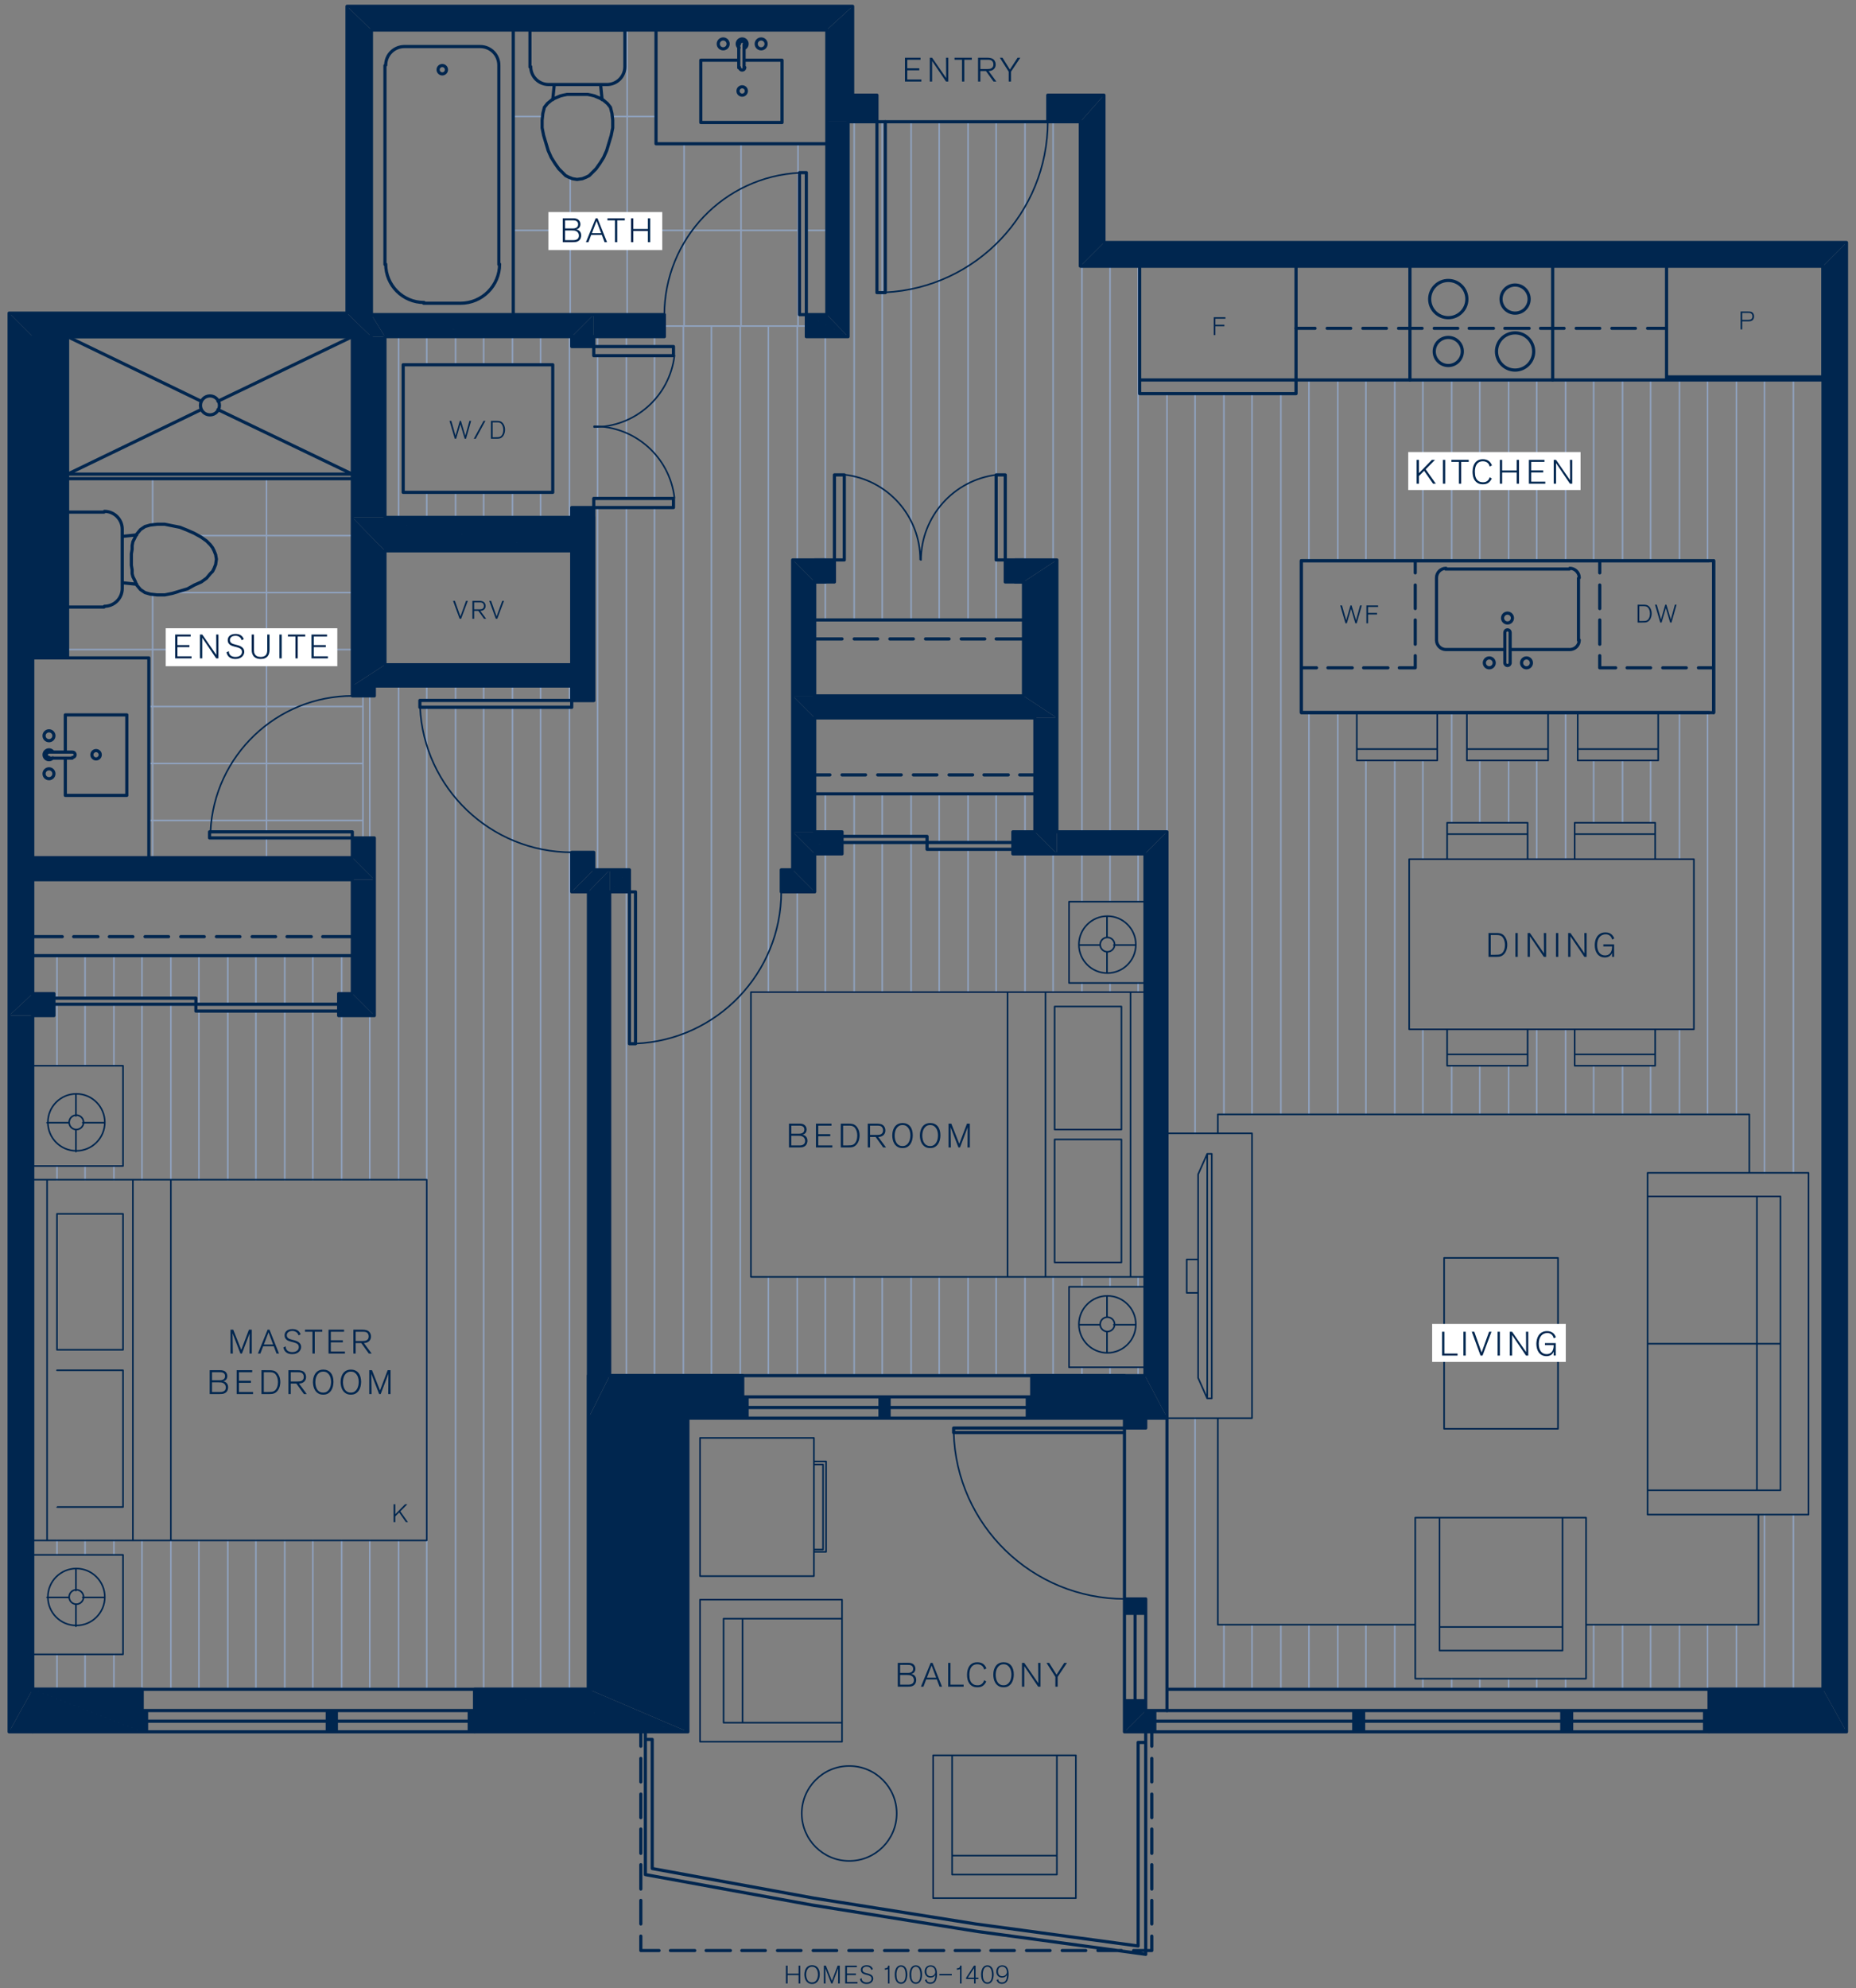 <?xml version="1.0" encoding="UTF-8"?>
<!-- Generator: Adobe Illustrator 25.2.3, SVG Export Plug-In . SVG Version: 6.00 Build 0)  -->
<svg xmlns="http://www.w3.org/2000/svg" xmlns:xlink="http://www.w3.org/1999/xlink" version="1.1" id="Layer_1" x="0px" y="0px" width="440.017px" height="471.204px" viewBox="0 0 440.017 471.204" style="enable-background:new 0 0 440.017 471.204;" xml:space="preserve">
<rect x="0" y="0" width="440.017" height="471.204" fill="#808080" stroke="none"/>
<style type="text/css">
	.st0{fill:none;stroke:#8FA1BD;stroke-width:0.375;stroke-linecap:round;stroke-linejoin:round;stroke-miterlimit:10;}
	.st1{fill:none;stroke:#00264F;stroke-width:0.75;stroke-linecap:round;stroke-linejoin:round;stroke-miterlimit:10;}
	.st2{fill:none;stroke:#00264F;stroke-width:0.375;stroke-linecap:round;stroke-linejoin:round;stroke-miterlimit:10;}
	.st3{fill:#00264F;}
	.st4{fill:none;}
	.st5{fill:#FFFFFF;}
</style>
<path class="st0" d="M63.185,113.452v83.7 M63.185,198.593v4.68 M36.185,113.452v10.8 M36.185,140.993v62.28   M83.525,126.952h-36.36 M83.525,140.452h-41.94 M83.525,153.952h-67.5 M86.044,167.452h-50.76 M86.044,180.952h-50.76   M86.044,194.452h-50.76 M86.044,164.933v33.66 M121.685,54.593h67.86 M191.165,54.593h4.86 M121.685,27.593h6.84   M145.264,27.593h10.26 M135.185,74.573v-32.58 M148.685,74.573v-67.5 M162.185,77.273v-43.2 M175.685,77.273v-43.2   M189.185,77.273v-43.2 M157.505,77.273h33.66 M13.505,226.493v10.08 M13.505,238.012v14.58 M13.505,276.353v3.24   M13.505,365.092v3.42 M13.505,392.092v8.281 M20.165,226.493v10.08 M20.165,238.012v14.58 M20.165,276.353v3.24   M20.165,365.092v3.42 M20.165,392.092v8.281 M27.005,226.493v10.08 M27.005,238.012v14.58 M27.005,276.353v3.24   M27.005,365.092v3.42 M27.005,392.092v8.281 M33.665,226.493v10.08 M33.665,238.012v41.58 M33.665,365.092v35.282   M40.505,226.493v10.08 M40.505,238.012v41.58 M40.505,365.092v35.282 M47.165,226.493v11.52 M47.165,239.633v39.96   M47.165,365.092v35.282 M54.005,226.493v11.52 M54.005,239.633v39.96 M54.005,365.092v35.282 M60.665,226.493v11.52   M60.665,239.633v39.96 M60.665,365.092v35.282 M67.505,226.493v11.52 M67.505,239.633v39.96 M67.505,365.092v35.282   M74.165,226.493v11.52 M74.165,239.633v39.96 M74.165,365.092v35.282 M81.005,226.493v53.1 M81.005,365.092v35.282   M87.665,164.933v33.66 M87.665,240.713v38.88 M87.665,365.092v35.282 M94.505,79.793v42.84 M94.505,162.593v117   M94.505,365.092v35.282 M101.165,79.793v6.66 M101.165,116.693v5.94 M101.165,162.593v3.42 M101.165,167.633v232.74   M108.005,79.793v6.66 M108.005,116.693v5.94 M108.005,162.593v3.42 M108.005,167.633v232.74 M114.665,79.793v6.66   M114.665,116.693v5.94 M114.665,162.593v3.42 M114.665,167.633v232.74 M121.505,79.793v6.66 M121.505,116.693v5.94   M121.505,162.593v3.42 M121.505,167.633v232.74 M128.165,79.793v6.66 M128.165,116.693v5.94 M128.165,162.593v3.42   M128.165,167.633v232.74 M135.005,79.793v42.84 M135.005,162.593v3.42 M135.005,167.633v232.74 M141.665,79.793v2.34   M141.665,84.293v33.84 M141.665,120.293v85.86 M148.505,79.793v2.34 M148.505,84.293v33.84 M148.505,120.293v85.86   M148.505,211.373v114.66 M155.165,79.793v2.34 M155.165,84.293v33.84 M155.165,120.293V326.034 M162.005,77.273v248.76   M168.665,77.273v248.76 M175.505,77.273v248.76 M182.165,77.273v157.86 M182.165,302.633v23.401 M189.005,77.273v55.44   M189.005,211.373v23.76 M189.005,302.633v23.401 M195.665,79.793v52.92 M195.665,137.933v9 M195.665,188.153v9   M195.665,202.373v32.76 M195.665,302.633v23.401 M202.505,28.852v118.08 M202.505,188.153v10.08 M202.505,199.673v35.46   M202.505,302.633v23.401 M209.165,28.852v118.08 M209.165,188.153v10.08 M209.165,199.673v35.46 M209.165,302.633  v23.401 M216.005,28.852v118.08 M216.005,188.153v10.08 M216.005,199.673v35.46 M216.005,302.633v23.401   M222.665,28.852v118.08 M222.665,188.153v11.52 M222.665,201.292v33.84 M222.665,302.633v23.401 M229.505,28.852  v118.08 M229.505,188.153v11.52 M229.505,201.292v33.84 M229.505,302.633v23.401 M236.165,28.852v83.7   M236.165,132.713v14.22 M236.165,188.153v11.52 M236.165,201.292v33.84 M236.165,302.633v23.401 M243.005,28.852  v103.86 M243.005,188.153v9 M243.005,202.373v32.76 M243.005,302.633v23.401 M249.665,28.852v103.86   M249.665,202.373v32.76 M249.665,302.633v23.401 M256.505,63.053v134.1 M256.505,202.373v11.34 M256.505,232.973v2.16   M256.505,302.633v2.341 M256.505,324.053v1.98 M263.164,63.053v134.1 M263.164,202.373v11.34 M263.164,232.973v2.16   M263.164,302.633v2.341 M263.164,324.053v1.98 M269.824,63.053v134.1 M269.824,202.373v11.34 M269.824,232.973v2.16   M269.824,302.633v2.341 M269.824,324.053v1.98 M276.664,93.293v103.86 M283.324,93.293v175.32 M283.324,336.113v64.26   M290.164,93.293v170.82 M290.164,385.072v15.3 M296.824,93.293v170.82 M296.824,385.072v15.3 M303.664,93.293v170.82   M303.664,385.072v15.3 M310.324,90.053v42.84 M310.324,168.893v95.22 M310.324,385.072v15.3 M317.164,90.053v42.84   M317.164,168.893v95.22 M317.164,385.072v15.3 M323.824,90.053v42.84 M323.824,180.232v83.88 M323.824,385.072v15.3   M330.665,90.053v42.84 M330.665,180.232v83.88 M330.665,385.072v15.3 M337.324,90.053v42.84 M337.324,180.232v23.4   M337.324,243.952v20.16 M337.324,397.853v2.52 M344.165,90.053v42.84 M344.165,168.893v26.1 M344.165,252.593v11.52   M344.165,397.853v2.52 M350.824,90.053v42.84 M350.824,180.232v14.76 M350.824,252.593v11.52 M350.824,397.853v2.52   M357.665,90.053v42.84 M357.665,180.232v14.76 M357.665,252.593v11.52 M357.665,397.853v2.52 M364.324,90.053v42.84   M364.324,180.232v23.4 M364.324,243.952v20.16 M364.324,397.853v2.52 M371.165,90.053v42.84"></path>
<path class="st0" d="M371.165,168.893v34.74 M371.165,243.952v20.16 M371.165,397.853v2.52 M377.824,90.053v42.84   M377.824,180.232v14.76 M377.824,252.593v11.52 M377.824,385.072v15.3 M384.665,90.053v42.84 M384.665,180.232v14.76   M384.665,252.593v11.52 M384.665,385.072v15.3 M391.324,90.053v42.84 M391.324,180.232v14.76 M391.324,252.593  v11.52 M391.324,385.072v15.3 M398.165,90.053v42.84 M398.165,168.893v34.74 M398.165,243.952v20.16 M398.165,385.072  v15.3 M404.824,90.053v42.84 M404.824,168.893v95.22 M404.824,385.072v15.3 M411.665,90.053v174.06 M411.665,385.072  v15.3 M418.324,90.053v187.92 M418.324,358.973v41.4 M425.165,90.053v187.92 M425.165,358.973v41.4"></path>
<path class="st1" d="M276.664,324.772v11.341 M276.664,324.772v10.261 M7.745,155.933h27.54v47.34 M15.484,178.253  v-8.82h14.58v19.08h-14.58v-8.82 M22.775,179.873c0.546,0,0.99-0.443,0.99-0.99c0-0.546-0.444-0.99-0.99-0.99   M22.775,177.893c-0.547,0-0.99,0.443-0.99,0.99c0,0.546,0.443,0.99,0.99,0.99 M11.615,184.553c0.646,0,1.17-0.523,1.17-1.17  s-0.523-1.17-1.17-1.17 M11.615,182.213c-0.646,0-1.17,0.523-1.17,1.17s0.523,1.17,1.17,1.17 M11.615,180.053  c0.355,0,0.692-0.162,0.913-0.44 M12.529,178.153c-0.222-0.279-0.558-0.44-0.913-0.44 M11.615,177.713  c-0.646,0-1.17,0.523-1.17,1.17s0.523,1.17,1.17,1.17 M11.615,175.553c0.646,0,1.17-0.523,1.17-1.17s-0.523-1.17-1.17-1.17   M11.615,173.213c-0.646,0-1.17,0.523-1.17,1.17s0.523,1.17,1.17,1.17 M11.525,179.693h5.58 M11.615,178.253  c-0.348,0-0.63,0.282-0.63,0.63s0.282,0.63,0.63,0.63 M11.525,178.253h5.58 M17.195,179.512c0.348,0,0.63-0.282,0.63-0.63  s-0.282-0.63-0.63-0.63 M83.525,221.993h-7.02 M73.805,221.993h-5.76 M65.345,221.993h-5.58 M56.884,221.993h-5.58   M48.425,221.993h-5.58 M39.965,221.993h-5.58 M31.505,221.993h-5.58 M23.224,221.993h-5.76 M14.764,221.993h-7.02   M83.525,226.493h-75.78 M16.025,155.933v-76.14 M271.625,336.113h5.04 M276.664,335.933v69.48 M135.544,211.373h3.96   M144.544,211.373h2.34v-5.22h-6.12 M135.544,204.353v7.02 M187.385,211.373h5.76v-9 M187.925,206.153h-0.54v5.22   M193.145,170.153h52.2 M242.645,164.933h-49.5 M187.925,132.713v73.44 M193.145,197.153v-27 M193.145,164.933v-27   M195.665,132.713h-7.74 M83.525,79.793v82.8 M91.264,157.553v-27 M91.264,122.633v-42.84 M91.264,130.553h44.28   M140.764,122.633h-49.5 M91.264,79.793h63.9v-5.22h-67.14 M193.505,79.793h7.56 M196.025,74.573h-2.52v5.22   M49.685,197.153h33.84v1.44h-33.84V197.153z M88.745,162.593h-5.22v2.34h5.22V162.593z M88.745,198.593h-5.22v2.34h5.22  V198.593z M201.065,79.793v-50.94 M196.025,7.072v67.5 M189.545,74.573h1.62v-33.66h-1.62V74.573z M155.165,74.573  h2.34v5.22h-2.34V74.573z M191.165,74.573h2.34v5.22h-2.34V74.573z M135.544,130.553v27 M135.544,162.593v1.26h5.22v-41.22   M140.764,206.153v-1.8h-5.22 M271.445,326.034h-26.82v5.038 M176.044,331.072v-5.038h-31.5 M176.044,326.034h68.58   M432.185,400.373h-27v5.04 M276.664,400.373h128.52 M245.345,170.153v27 M193.145,137.933h2.52v-5.22 M240.665,137.933  h1.98 M250.565,132.713h-9.9 M242.645,137.933v27 M250.565,197.153V132.713 M240.125,199.673h-20.34v1.62h20.34V199.673  z M219.785,199.673h-20.16v-1.44h20.16V199.673z M83.525,162.593h52.02 M135.544,157.553h-44.28 M193.145,202.373h6.48v-5.22  h-6.48 M240.125,202.373h31.32 M276.664,197.153h-26.1 M245.345,197.153h-5.22v5.22 M99.545,167.633h36v-1.62h-36  V167.633z M140.765,204.353h-5.22v-2.34h5.22V204.353z M140.765,166.013h-5.22v-2.16h5.22V166.013z M150.665,211.373h-1.44  v36h1.44V211.373z M149.225,211.373h-2.34v-5.22h2.34V211.373z M187.385,211.373h-2.16v-5.22h2.16V211.373z M256.145,63.053  h176.04 M7.745,155.933h8.28 M256.145,28.852v34.2 M139.505,211.373v189 M144.544,326.034v-114.66 M7.745,208.493  h75.78 M83.525,200.933v2.34h-75.78 M83.525,208.493v27 M80.285,240.713h8.46v-39.78h-5.22 M83.525,235.493h-3.24v5.22   M12.785,235.493h-5.04 M7.745,240.713h5.04v-5.22 M80.285,238.013h-33.84v1.62h33.84V238.013z M46.445,238.013h-33.66  v-1.44h33.66V238.013z M16.025,79.793h67.5 M88.025,74.573v-67.5 M206.465,22.553h-4.32 M209.885,28.853h-1.98v40.5h1.98  V28.853z M88.025,7.072h108 M7.745,236.033v-28.08 M7.745,203.813v-47.88 M33.665,405.413v-5.04H7.745 M139.505,400.373  h-27h-78.84 M276.664,335.933v-138.78 M271.445,202.373v123.66 M7.745,400.373v-160.2 M395.105,77.813h-4.5   M387.725,77.813h-5.582 M379.264,77.813h-5.58 M370.805,77.813h-5.58 M362.524,77.813h-5.76 M354.065,77.813h-5.76   M345.605,77.813h-5.582 M337.144,77.813h-5.58 M328.685,77.813h-5.58 M320.224,77.813h-5.58 M311.764,77.813h-4.5   M307.264,63.053h27 M413.644,89.333v0.72 M432.185,89.333h-37.08v0.72h37.08V89.333z M432.185,89.333v-26.28   M395.105,89.333v-26.28h37.08 M335.524,132.893h-27v25.38 M395.105,90.053h-27v-27h27V90.053z M308.525,132.893h97.74v36  h-97.74V132.893z M395.105,63.053h-27h-33.842v27h-27 M307.264,63.232v-0.18h27"></path>
<path class="st2" d="M99.58,167.531c0.86,19.278,16.733,34.468,36.03,34.48 M83.588,164.933  c-18.003,0.013-32.826,14.157-33.685,32.139 M150.743,247.337c19.278-0.86,34.468-16.733,34.482-36.03"></path>
<path class="st1" d="M193.145,137.933h4.68v-5.22h-4.68V137.933z M242.645,137.933h-4.32v-5.22h4.32V137.933z   M200.165,132.713h-2.34v-20.16h2.34V132.713z M236.165,132.713h2.16v-20.16h-2.16V132.713z"></path>
<path class="st2" d="M236.285,112.525c-10.207,1.252-17.893,9.899-17.94,20.184 M218.165,132.621  c0-10.312-7.752-18.978-18.002-20.122"></path>
<path class="st1" d="M131.045,86.453h-35.46v30.24h35.46V86.453z M140.765,120.293h18.9v-2.16h-18.9V120.293z"></path>
<path class="st2" d="M159.892,117.946c-1.145-9.646-9.322-16.913-19.037-16.913"></path>
<rect x="135.545" y="120.293" class="st1" width="5.22" height="45.72"></rect>
<path class="st2" d="M189.644,40.951c-17.983,0.86-32.126,15.683-32.139,33.685"></path>
<path class="st1" d="M163.085,410.453h-50.58v-10.08h50.58V410.453z M163.085,336.113h-23.58v64.26h23.58V336.113z   M176.045,326.033h-36.54v10.08h36.54V326.033z M210.785,331.073h-2.16v5.04h2.16V331.073z M177.125,331.073h-1.08v5.04  h1.08V331.073z M244.625,331.073h-1.08v5.04h1.08V331.073z M243.545,336.113h-66.42v-5.04h66.42L243.545,336.113  L243.545,336.113z M177.125,333.593h66.42v-2.52h-66.42V333.593z M266.585,336.113h-21.96v-10.08h21.96"></path>
<path class="st2" d="M226.101,339.519c0.625,21.954,18.598,39.428,40.563,39.434"></path>
<path class="st1" d="M226.085,338.453h40.5v1.081h-40.5V338.453z M271.625,336.113h-5.04v2.34h5.04V336.113z   M271.625,382.373h-5.04v-3.42h5.04V382.373z M266.585,378.952V339.534 M271.625,403.073h-5.04v7.38h5.04V403.073z   M273.785,410.453h131.4v-5.038H273.785V410.453z M273.785,405.413h-2.16v5.04h2.16V405.413 M404.105,410.453h1.08  v-5.038h-1.08V410.453z M372.605,410.453h-2.342v-5.038h2.342V410.453z M323.285,410.453h-2.34v-5.038h2.34V410.453z   M271.625,382.373h-5.04v20.7h5.04V382.373z M273.785,407.933h130.32v2.52h-130.32V407.933z M269.104,382.373v20.7   M7.745,400.373h25.92v10.08h-25.92C7.745,410.453,7.745,400.373,7.745,400.373z M34.745,405.413h-1.08v5.038h1.08  V405.413z M112.505,410.453h-1.26v-5.038h1.26V410.453z M111.245,405.413h-76.5v5.038h76.5V405.413z M77.585,410.453  h2.16v-5.038h-2.16V410.453z M111.245,407.933h-76.5 M202.145,22.553h5.76v6.3h-5.76V22.553z"></path>
<path class="st2" d="M209.872,69.3c21.576-1.095,38.514-18.898,38.532-40.503"></path>
<path class="st1" d="M256.145,28.853h-7.74v-6.3h7.74V28.853z M256.145,22.553v40.5h176.04v337.32 M261.724,22.553v34.92  h176.04v342.9 M405.185,410.453h32.58v-10.08h-32.58L405.185,410.453L405.185,410.453z M196.025,7.072h-108v72.72  h-80.28v330.66 M202.145,22.553V1.493H82.265v72.72h-80.1v336.24h5.58 M261.724,22.553h-5.58 M248.405,28.852h-38.52   M202.145,28.852h-1.08 M140.765,84.293h18.9v-2.16h-18.9V84.293z M140.765,82.133h-5.22v-2.34h5.22V82.133"></path>
<path class="st2" d="M140.854,101.213c9.716,0,17.893-7.268,19.037-16.914"></path>
<path class="st1" d="M242.645,151.433h-6.48 M233.465,151.433h-5.58 M225.005,151.433h-5.58 M216.544,151.433h-5.58   M208.085,151.433h-5.58 M199.625,151.433h-6.48 M242.645,146.933h-49.5 M245.345,183.653h-3.6 M239.044,183.653h-5.76   M230.585,183.653h-5.58 M222.125,183.653h-5.58 M213.665,183.653h-5.58 M205.204,183.653h-5.58 M196.745,183.653h-3.6   M245.345,188.153h-52.2 M24.665,121.373h-8.64 M16.025,143.873h8.64 M24.755,143.693c2.337,0,4.23-1.895,4.23-4.23   M28.984,139.553v-14.04 M28.984,125.423c0-2.337-1.893-4.23-4.23-4.23 M32.405,126.773l-3.42,0.36 M28.984,138.113  l3.42,0.36 M51.305,132.533l-0.18-1.08l-0.36-0.9l-0.36-0.72l-0.54-0.72l-0.9-0.9l-1.26-0.9l-1.62-0.9l-1.62-0.72l-1.8-0.72  l-1.8-0.36l-1.8-0.36h-1.8l-1.62,0.18l-1.26,0.36l-1.08,0.72l-0.9,1.08l-0.36,0.72l-0.54,1.08l-0.18,0.9v0.9l-0.18,1.08v1.26  v1.44l0.18,1.08v0.9l0.18,0.72l0.54,1.08l0.36,0.9l0.9,1.08l1.08,0.72l1.26,0.36l1.62,0.18h1.8l1.8-0.36l1.8-0.54l1.8-0.54  l1.62-0.9l1.62-0.72l1.26-0.9l0.9-1.08l0.54-0.54l0.36-0.72l0.36-0.9L51.305,132.533 M83.525,113.452h-67.5 M83.525,112.373  h-67.5l31.68-15.3 M51.665,95.093l31.86-15.3 M83.525,112.373l-31.86-15.3 M47.704,95.093l-31.68-15.3 M49.775,93.833  c-1.244,0-2.25,1.006-2.25,2.25c0,1.242,1.006,2.25,2.25,2.25c1.242,0,2.25-1.008,2.25-2.25  C52.025,94.84,51.017,93.833,49.775,93.833 M368.105,90.053h-33.842 M355.865,70.883c0,1.839,1.491,3.33,3.33,3.33  s3.329-1.491,3.329-3.33 M362.524,70.883c0-1.839-1.491-3.33-3.33-3.33s-3.329,1.491-3.329,3.33 M340.024,83.303  c0,1.839,1.491,3.33,3.332,3.33c1.837,0,3.329-1.491,3.329-3.33 M346.685,83.302c0-1.839-1.491-3.33-3.332-3.33  c-1.837,0-3.329,1.491-3.329,3.33 M338.945,70.883c0,2.436,1.974,4.41,4.41,4.41c2.434,0,4.41-1.974,4.41-4.41   M347.764,70.883c0-2.436-1.974-4.41-4.41-4.41c-2.434,0-4.41,1.974-4.41,4.41 M354.785,83.303  c0,2.436,1.972,4.41,4.409,4.41s4.412-1.974,4.412-4.41 M363.605,83.302c-0.002-2.436-1.974-4.41-4.41-4.408  c-2.436,0-4.41,1.972-4.41,4.408 M308.525,158.273h3.6 M314.824,158.273h5.76 M323.285,158.273h5.76 M331.745,158.273  h3.78v-2.88 M335.524,152.693v-5.76 M335.524,144.232v-5.58 M335.524,135.773v-2.88 M405.185,168.893h-96.66v-36h96.66   M406.264,132.893v36 M406.264,158.273h-3.599 M399.785,158.273h-5.582 M391.324,158.273h-5.58 M383.045,158.273  h-3.782v-2.88 M379.264,152.693v-5.76 M379.264,144.232v-5.58 M379.264,135.773v-2.88 M307.264,90.053h-37.08   M307.264,63.053v30.24h-37.08h37.08 M270.185,93.293v-30.24 M148.145,15.893v-8.82h-22.5v8.82 M125.824,15.803  c0,2.336,1.895,4.23,4.23,4.23 M129.965,20.033h13.86 M143.914,20.033c2.337,0,4.23-1.894,4.23-4.23 M142.745,23.633  l-0.36-3.6 M131.405,20.033l-0.36,3.6 M136.805,42.533l1.26-0.18l0.9-0.36l0.72-0.36l0.54-0.54l1.08-1.08l0.9-1.26l0.9-1.44  l0.72-1.62l0.54-1.8l0.54-1.8l0.36-1.8v-1.8l-0.18-1.62l-0.36-1.44l-0.72-0.9l-1.08-0.9l-0.72-0.36l-1.26-0.54l-0.72-0.18  l-0.9-0.18h-1.08h-1.44h-1.26h-1.08l-0.9,0.18l-0.72,0.18l-1.26,0.54l-0.72,0.36l-1.08,0.9l-0.72,0.9l-0.36,1.44l-0.18,1.62v1.8  l0.36,1.8l0.54,1.8l0.54,1.8l0.72,1.62l0.9,1.44l0.9,1.26l1.08,1.08l0.54,0.54l0.72,0.36l0.9,0.36L136.805,42.533   M121.685,74.573v-67.5 M95.764,11.033h18 M95.854,11.033c-2.436,0-4.41,1.974-4.41,4.41 M91.264,15.533v47.16V15.533   M109.175,71.873c5.12,0,9.27-4.151,9.27-9.27 M118.264,15.533v47.16 M91.445,62.602c0,5.021,4.069,9.09,9.09,9.09   M109.085,71.873h-8.64 M105.845,16.523c0-0.547-0.443-0.99-0.99-0.99c-0.546,0-0.99,0.443-0.99,0.99 M103.865,16.523  c0,0.546,0.443,0.99,0.99,0.99c0.546,0,0.99-0.444,0.99-0.99 M118.264,15.443c0-2.436-1.974-4.41-4.41-4.41 M95.854,11.033  c-2.436,0-4.41,1.974-4.41,4.41 M109.085,71.873h-5.4 M95.764,11.033h18 M155.525,7.072v27h40.5 M176.405,14.273h9v14.76  h-19.26v-14.76h9 M174.965,21.563c0,0.547,0.443,0.99,0.99,0.99c0.546,0,0.99-0.443,0.99-0.99 M176.945,21.563  c0-0.547-0.443-0.99-0.99-0.99c-0.546,0-0.99,0.444-0.99,0.99 M170.285,10.403c0,0.646,0.523,1.17,1.17,1.17  s1.17-0.523,1.17-1.17 M172.625,10.403c0-0.646-0.523-1.17-1.17-1.17s-1.17,0.523-1.17,1.17 M174.785,10.403  c0,0.356,0.162,0.692,0.44,0.913 M176.685,11.318c0.279-0.222,0.44-0.559,0.44-0.915 M177.125,10.403  c0-0.646-0.523-1.17-1.17-1.17s-1.17,0.523-1.17,1.17 M179.285,10.403c0,0.646,0.523,1.17,1.17,1.17s1.17-0.523,1.17-1.17   M181.625,10.403c0-0.646-0.523-1.17-1.17-1.17s-1.17,0.523-1.17,1.17 M175.145,10.493v5.58 M176.585,10.403  c0-0.348-0.282-0.63-0.63-0.63s-0.63,0.282-0.63,0.63 M176.405,10.493v5.58 M175.324,15.982c0,0.348,0.282,0.63,0.63,0.63  s0.63-0.282,0.63-0.63 M372.065,134.873h-29.34 M342.815,134.693c-1.242,0-2.25,1.008-2.25,2.25 M374.404,136.943  c0-1.244-1.006-2.25-2.25-2.25 M372.065,153.952h-14.04 M372.154,153.952c1.244,0,2.25-1.006,2.25-2.25 M356.764,153.952  h-14.039 M340.565,151.702c0,1.244,1.008,2.25,2.25,2.25 M351.904,157.103c0,0.646,0.525,1.17,1.17,1.17  c0.646,0,1.171-0.523,1.171-1.17 M354.245,157.103c0-0.646-0.525-1.17-1.17-1.17c-0.646,0-1.171,0.523-1.171,1.17   M363.065,157.103c0-0.646-0.525-1.17-1.17-1.17c-0.646,0-1.17,0.523-1.17,1.17 M360.725,157.103  c0,0.646,0.523,1.17,1.169,1.17c0.646,0,1.171-0.523,1.171-1.17 M358.024,149.903c0-0.348-0.281-0.63-0.63-0.63  c-0.346,0-0.63,0.282-0.63,0.63 M356.764,157.193v-7.2 M358.024,157.193v-7.2 M356.764,157.103  c0,0.348,0.282,0.63,0.63,0.63c0.348,0,0.63-0.282,0.63-0.63 M358.565,146.482c0-0.646-0.525-1.17-1.17-1.17  c-0.646,0-1.17,0.523-1.17,1.17 M356.225,146.482c0,0.646,0.523,1.17,1.169,1.17c0.646,0,1.171-0.523,1.171-1.17   M340.565,137.033v14.76 M374.225,137.033v14.76 M153.005,444.293l39.42,7.2l39.42,6.3l39.78,5.4   M154.625,442.853l38.34,7.02l38.34,6.12l38.52,5.218 M271.625,463.193v-52.74 M153.005,410.452v33.842   M151.925,410.452v3.42 M151.925,416.753v5.58 M151.925,425.212v5.582 M151.925,433.493v5.76 M151.925,441.952v5.76   M151.925,450.413v5.58 M151.925,458.873v3.42h4.32 M158.945,462.293h5.76 M167.405,462.293h5.76 M175.865,462.293h5.58   M184.324,462.293h5.58 M192.785,462.293h5.58 M201.245,462.293h5.58 M209.704,462.293h5.58 M217.984,462.293h5.76   M226.445,462.293h5.76 M234.905,462.293h5.58 M243.365,462.293h5.58 M251.824,462.293h5.58 M260.285,462.293h5.58   M268.745,462.293h4.32v-3.42 M273.065,455.993v-5.58 M273.065,447.712v-5.76 M273.065,439.253v-5.76   M273.065,430.793v-5.581 M273.065,422.332v-5.58 M273.065,413.873v-3.42 M154.625,412.253v30.6 M269.824,461.212  v-48.238h1.8 M154.625,412.253h-1.62"></path>
<path class="st3" d="M7.745,79.793h80.28l-85.86-5.58L7.745,79.793z M88.025,79.793l-85.86-5.58h80.1L88.025,79.793z"></path>
<path class="st4" d="M7.745,79.793h80.28l-85.86-5.58L7.745,79.793L7.745,79.793z M88.025,79.793l-85.86-5.58h80.1  L88.025,79.793L88.025,79.793z"></path>
<path class="st3" d="M88.025,79.793v-72.72l-5.76,67.14L88.025,79.793z M88.025,7.072l-5.76,67.14V1.492L88.025,7.072z"></path>
<path class="st4" d="M88.025,79.793v-72.72l-5.76,67.14L88.025,79.793L88.025,79.793z M88.025,7.072l-5.76,67.14V1.492  L88.025,7.072L88.025,7.072z"></path>
<path class="st3" d="M88.025,7.072h108l-113.76-5.58L88.025,7.072z M196.025,7.072l-113.76-5.58h119.88L196.025,7.072z"></path>
<path class="st4" d="M88.025,7.072h108l-113.76-5.58L88.025,7.072L88.025,7.072z M196.025,7.072l-113.76-5.58h119.88  L196.025,7.072L196.025,7.072z"></path>
<path class="st3" d="M191.165,79.793h9.9l-9.9-5.22V79.793z M201.065,79.793l-9.9-5.22h4.86L201.065,79.793z"></path>
<path class="st4" d="M191.165,79.793h9.9l-9.9-5.22V79.793L191.165,79.793z M201.065,79.793l-9.9-5.22h4.86L201.065,79.793  L201.065,79.793z"></path>
<path class="st3" d="M201.065,79.793v-50.94l-5.04,45.72L201.065,79.793z M201.065,28.852l-5.04,45.72v-45.72H201.065z"></path>
<path class="st4" d="M201.065,79.793v-50.94l-5.04,45.72L201.065,79.793L201.065,79.793z M201.065,28.852l-5.04,45.72  v-45.72H201.065L201.065,28.852z"></path>
<path class="st3" d="M202.145,1.493v27.36l-6.12-21.78L202.145,1.493z M202.145,28.853l-6.12-21.78v21.78H202.145z"></path>
<path class="st4" d="M202.145,1.493v27.36l-6.12-21.78L202.145,1.493L202.145,1.493z M202.145,28.853l-6.12-21.78v21.78H202.145  L202.145,28.853z"></path>
<path class="st3" d="M202.145,22.553h5.76l-5.76,6.3V22.553z M207.905,22.553l-5.76,6.3h5.76V22.553z"></path>
<path class="st4" d="M202.145,22.553h5.76l-5.76,6.3V22.553L202.145,22.553z M207.905,22.553l-5.76,6.3h5.76V22.553  L207.905,22.553z"></path>
<path class="st3" d="M248.405,28.852h7.74l-7.74-6.3V28.852z M256.145,28.852l-7.74-6.3h13.32L256.145,28.852z"></path>
<path class="st4" d="M248.405,28.852h7.74l-7.74-6.3V28.852L248.405,28.852z M256.145,28.852l-7.74-6.3h13.32  L256.145,28.852L256.145,28.852z"></path>
<path class="st3" d="M256.145,28.852v34.2l5.58-40.5L256.145,28.852z M256.145,63.053l5.58-40.5v34.92L256.145,63.053z"></path>
<path class="st4" d="M256.145,28.852v34.2l5.58-40.5L256.145,28.852L256.145,28.852z M256.145,63.053l5.58-40.5v34.92  L256.145,63.053L256.145,63.053z"></path>
<path class="st3" d="M256.145,63.053h176.04l-170.46-5.58L256.145,63.053z M432.185,63.053l-170.46-5.58h176.04L432.185,63.053z  "></path>
<path class="st4" d="M256.145,63.053h176.04l-170.46-5.58L256.145,63.053L256.145,63.053z M432.185,63.053l-170.46-5.58h176.04  L432.185,63.053L432.185,63.053z"></path>
<path class="st3" d="M432.185,63.053v337.32l5.58-342.9L432.185,63.053z M432.185,400.373l5.58-342.9v352.98  L432.185,400.373z"></path>
<path class="st4" d="M432.185,63.053v337.32l5.58-342.9L432.185,63.053L432.185,63.053z M432.185,400.373l5.58-342.9  v352.98L432.185,400.373L432.185,400.373z"></path>
<path class="st3" d="M432.185,400.373h-27l32.58,10.08L432.185,400.373z M405.185,400.373l32.58,10.08h-32.58V400.373z"></path>
<path class="st4" d="M432.185,400.373h-27l32.58,10.08L432.185,400.373L432.185,400.373z M405.185,400.373l32.58,10.08  h-32.58V400.373L405.185,400.373z"></path>
<path class="st3" d="M405.185,405.413v5.038l-1.08-5.038H405.185z M405.185,410.452l-1.08-5.038v5.038H405.185z"></path>
<path class="st4" d="M405.185,405.413v5.038l-1.08-5.038H405.185L405.185,405.413z M405.185,410.452l-1.08-5.038  v5.038H405.185L405.185,410.452z"></path>
<path class="st3" d="M372.605,405.413v5.038l-2.341-5.038H372.605z M372.605,410.452l-2.341-5.038v5.038H372.605z"></path>
<path class="st4" d="M372.605,405.413v5.038l-2.341-5.038H372.605L372.605,405.413z M372.605,410.452l-2.341-5.038  v5.038H372.605L372.605,410.452z"></path>
<path class="st3" d="M323.285,405.413v5.038l-2.34-5.038H323.285z M323.285,410.452l-2.34-5.038v5.038H323.285z"></path>
<path class="st4" d="M323.285,405.413v5.038l-2.34-5.038H323.285L323.285,405.413z M323.285,410.452l-2.34-5.038v5.038  H323.285L323.285,410.452z"></path>
<path class="st3" d="M273.785,405.413h-2.16l2.16,5.038V405.413z M271.625,405.413l2.16,5.038h-7.2L271.625,405.413z"></path>
<path class="st4" d="M273.785,405.413h-2.16l2.16,5.038V405.413L273.785,405.413z M271.625,405.413l2.16,5.038h-7.2  L271.625,405.413L271.625,405.413z"></path>
<path class="st3" d="M271.625,405.413v-2.341l-5.04,7.38L271.625,405.413z M271.625,403.072l-5.04,7.38v-7.38H271.625z"></path>
<path class="st4" d="M271.625,405.413v-2.341l-5.04,7.38L271.625,405.413L271.625,405.413z M271.625,403.072l-5.04,7.38  v-7.38H271.625L271.625,403.072z"></path>
<path class="st3" d="M266.585,378.952h5.04l-5.04,3.42V378.952z M271.625,378.952l-5.04,3.42h5.04V378.952z"></path>
<path class="st4" d="M266.585,378.952h5.04l-5.04,3.42V378.952L266.585,378.952z M271.625,378.952l-5.04,3.42h5.04V378.952  L271.625,378.952z"></path>
<path class="st3" d="M266.585,336.113h5.04l-5.04,2.34V336.113z M271.625,336.113l-5.04,2.34h5.04V336.113z"></path>
<path class="st4" d="M266.585,336.113h5.04l-5.04,2.34V336.113L266.585,336.113z M271.625,336.113l-5.04,2.34h5.04V336.113  L271.625,336.113z"></path>
<path class="st3" d="M244.625,331.072v5.04l-1.08-5.04H244.625z M244.625,336.113l-1.08-5.04v5.04H244.625z"></path>
<path class="st4" d="M244.625,331.072v5.04l-1.08-5.04H244.625L244.625,331.072z M244.625,336.113l-1.08-5.04v5.04H244.625  L244.625,336.113z"></path>
<path class="st3" d="M210.785,331.072v5.04l-2.16-5.04H210.785z M210.785,336.113l-2.16-5.04v5.04H210.785z"></path>
<path class="st4" d="M210.785,331.072v5.04l-2.16-5.04H210.785L210.785,331.072z M210.785,336.113l-2.16-5.04v5.04H210.785  L210.785,336.113z"></path>
<path class="st3" d="M177.125,331.072v5.04l-1.08-5.04H177.125z M177.125,336.113l-1.08-5.04v5.04H177.125z"></path>
<path class="st4" d="M177.125,331.072v5.04l-1.08-5.04H177.125L177.125,331.072z M177.125,336.113l-1.08-5.04v5.04H177.125  L177.125,336.113z"></path>
<path class="st3" d="M244.625,336.113l32.04-0.18l-32.04-9.9V336.113z M276.665,335.933l-32.04-9.9h26.82L276.665,335.933z"></path>
<path class="st4" d="M244.625,336.113l32.04-0.18l-32.04-9.9V336.113L244.625,336.113z M276.665,335.933l-32.04-9.9h26.82  L276.665,335.933L276.665,335.933z"></path>
<path class="st3" d="M276.664,335.933v-138.78l-5.22,128.88L276.664,335.933z M276.664,197.153l-5.22,128.88v-123.66  L276.664,197.153z"></path>
<path class="st4" d="M276.664,335.933v-138.78l-5.22,128.88L276.664,335.933L276.664,335.933z M276.664,197.153  l-5.22,128.88v-123.66L276.664,197.153L276.664,197.153z"></path>
<path class="st3" d="M276.664,197.153h-26.1l20.88,5.22L276.664,197.153z M250.565,197.153l20.88,5.22h-20.88V197.153z"></path>
<path class="st4" d="M276.664,197.153h-26.1l20.88,5.22L276.664,197.153L276.664,197.153z M250.565,197.153l20.88,5.22  h-20.88V197.153L250.565,197.153z"></path>
<path class="st3" d="M240.125,197.153h5.22l-5.22,5.22V197.153z M245.345,197.153l-5.22,5.22h10.44L245.345,197.153z"></path>
<path class="st4" d="M240.125,197.153h5.22l-5.22,5.22V197.153L240.125,197.153z M245.345,197.153l-5.22,5.22h10.44  L245.345,197.153L245.345,197.153z"></path>
<path class="st3" d="M245.345,197.153v-27l5.22,32.22L245.345,197.153z M245.345,170.153l5.22,32.22v-32.22H245.345z"></path>
<path class="st4" d="M245.345,197.153v-27l5.22,32.22L245.345,197.153L245.345,197.153z M245.345,170.153l5.22,32.22v-32.22  H245.345L245.345,170.153z"></path>
<path class="st3" d="M197.824,137.933h-4.68l4.68-5.22V137.933z M193.144,137.933l4.68-5.22h-9.9L193.144,137.933z"></path>
<path class="st4" d="M197.824,137.933h-4.68l4.68-5.22V137.933L197.824,137.933z M193.144,137.933l4.68-5.22h-9.9  L193.144,137.933L193.144,137.933z"></path>
<path class="st3" d="M193.145,137.933v27l-5.22-32.22L193.145,137.933z M193.145,164.933l-5.22-32.22v32.22H193.145z"></path>
<path class="st4" d="M193.145,137.933v27l-5.22-32.22L193.145,137.933L193.145,137.933z M193.145,164.933l-5.22-32.22v32.22  H193.145L193.145,164.933z"></path>
<path class="st3" d="M238.324,132.713h12.24l-12.24,5.22V132.713z M250.564,132.713l-12.24,5.22h4.32L250.564,132.713z"></path>
<path class="st4" d="M238.324,132.713h12.24l-12.24,5.22V132.713L238.324,132.713z M250.564,132.713l-12.24,5.22h4.32  L250.564,132.713L250.564,132.713z"></path>
<path class="st3" d="M250.565,132.713v37.44l-7.92-32.22L250.565,132.713z M250.565,170.153l-7.92-32.22v27L250.565,170.153  z"></path>
<path class="st4" d="M250.565,132.713v37.44l-7.92-32.22L250.565,132.713L250.565,132.713z M250.565,170.153l-7.92-32.22v27  L250.565,170.153L250.565,170.153z"></path>
<path class="st3" d="M250.565,170.153h-57.42l49.5-5.22L250.565,170.153z M193.145,170.153l49.5-5.22h-54.72  L193.145,170.153z"></path>
<path class="st4" d="M250.565,170.153h-57.42l49.5-5.22L250.565,170.153L250.565,170.153z M193.145,170.153l49.5-5.22  h-54.72L193.145,170.153L193.145,170.153z"></path>
<path class="st3" d="M193.145,170.153v27l-5.22-32.22L193.145,170.153z M193.145,197.153l-5.22-32.22v32.22H193.145z"></path>
<path class="st4" d="M193.145,170.153v27l-5.22-32.22L193.145,170.153L193.145,170.153z M193.145,197.153l-5.22-32.22v32.22  H193.145L193.145,197.153z"></path>
<path class="st3" d="M199.625,197.153h-11.7l11.7,5.22V197.153z M187.925,197.153l11.7,5.22h-6.48L187.925,197.153z"></path>
<path class="st4" d="M199.625,197.153h-11.7l11.7,5.22V197.153L199.625,197.153z M187.925,197.153l11.7,5.22h-6.48  L187.925,197.153L187.925,197.153z"></path>
<path class="st3" d="M187.925,197.153v9l5.22-3.78L187.925,197.153z M187.925,206.153l5.22-3.78v9L187.925,206.153z"></path>
<path class="st4" d="M187.925,197.153v9l5.22-3.78L187.925,197.153L187.925,197.153z M187.925,206.153l5.22-3.78v9  L187.925,206.153L187.925,206.153z"></path>
<path class="st3" d="M187.925,206.153h-2.7l7.92,5.22L187.925,206.153z M185.225,206.153l7.92,5.22h-7.92V206.153z"></path>
<path class="st4" d="M187.925,206.153h-2.7l7.92,5.22L187.925,206.153L187.925,206.153z M185.225,206.153l7.92,5.22h-7.92  V206.153L185.225,206.153z"></path>
<path class="st3" d="M149.225,211.373h-4.68l4.68-5.22V211.373z M144.544,211.373l4.68-5.22h-4.68V211.373z"></path>
<path class="st4" d="M149.225,211.373h-4.68l4.68-5.22V211.373L149.225,211.373z M144.544,211.373l4.68-5.22h-4.68V211.373  L144.544,211.373z"></path>
<path class="st3" d="M135.544,202.012v9.36l5.22-9.36H135.544z M135.544,211.373l5.22-9.36v4.14L135.544,211.373z"></path>
<path class="st4" d="M135.544,202.012v9.36l5.22-9.36H135.544L135.544,202.012z M135.544,211.373l5.22-9.36v4.14  L135.544,211.373L135.544,211.373z"></path>
<path class="st3" d="M135.544,211.373h3.96l1.26-5.22L135.544,211.373z M139.504,211.373l1.26-5.22h3.78L139.504,211.373z"></path>
<path class="st4" d="M135.544,211.373h3.96l1.26-5.22L135.544,211.373L135.544,211.373z M139.504,211.373l1.26-5.22h3.78  L139.504,211.373L139.504,211.373z"></path>
<path class="st3" d="M139.505,211.373v124.74l5.04-129.96L139.505,211.373z M139.505,336.113l5.04-129.96v119.88  L139.505,336.113z"></path>
<path class="st4" d="M139.505,211.373v124.74l5.04-129.96L139.505,211.373L139.505,211.373z M139.505,336.113l5.04-129.96  v119.88L139.505,336.113L139.505,336.113z"></path>
<path class="st3" d="M139.505,336.113h36.54l-31.5-10.08L139.505,336.113z M176.045,336.113l-31.5-10.08h31.5V336.113z"></path>
<path class="st4" d="M139.505,336.113h36.54l-31.5-10.08L139.505,336.113L139.505,336.113z M176.045,336.113l-31.5-10.08  h31.5V336.113L176.045,336.113z"></path>
<path class="st3" d="M139.505,336.113v64.26l23.58-64.26H139.505z M139.505,400.373l23.58-64.26v74.34L139.505,400.373z"></path>
<path class="st4" d="M139.505,336.113v64.26l23.58-64.26H139.505L139.505,336.113z M139.505,400.373l23.58-64.26v74.34  L139.505,400.373L139.505,400.373z"></path>
<path class="st3" d="M139.505,400.373h-27l50.58,10.08L139.505,400.373z M112.505,400.373l50.58,10.08h-50.58V400.373z"></path>
<path class="st4" d="M139.505,400.373h-27l50.58,10.08L139.505,400.373L139.505,400.373z M112.505,400.373l50.58,10.08  h-50.58V400.373L112.505,400.373z"></path>
<path class="st3" d="M111.245,405.413v5.038l1.26-5.038H111.245z M111.245,410.452l1.26-5.038v5.038H111.245z"></path>
<path class="st4" d="M111.245,405.413v5.038l1.26-5.038H111.245L111.245,405.413z M111.245,410.452l1.26-5.038v5.038  H111.245L111.245,410.452z"></path>
<path class="st3" d="M77.585,405.413v5.038l2.16-5.038H77.585z M77.585,410.452l2.16-5.038v5.038H77.585z"></path>
<path class="st4" d="M77.585,405.413v5.038l2.16-5.038H77.585L77.585,405.413z M77.585,410.452l2.16-5.038v5.038H77.585  L77.585,410.452z"></path>
<path class="st3" d="M33.665,405.413v5.038l1.08-5.038H33.665z M33.665,410.452l1.08-5.038v5.038H33.665z"></path>
<path class="st4" d="M33.665,405.413v5.038l1.08-5.038H33.665L33.665,405.413z M33.665,410.452l1.08-5.038v5.038H33.665  L33.665,410.452z"></path>
<path class="st3" d="M33.665,400.373H7.745l25.92,10.08V400.373z M7.744,400.373l25.92,10.08h-31.5L7.744,400.373z"></path>
<path class="st4" d="M33.665,400.373H7.745l25.92,10.08V400.373L33.665,400.373z M7.744,400.373l25.92,10.08h-31.5  L7.744,400.373L7.744,400.373z"></path>
<path class="st3" d="M7.745,400.373V240.713l-5.58,169.74L7.745,400.373z M7.745,240.713l-5.58,169.74v-169.74  L7.745,240.713L7.745,240.713z"></path>
<path class="st4" d="M7.745,400.373V240.713l-5.58,169.74L7.745,400.373L7.745,400.373z M7.745,240.713l-5.58,169.74  v-169.74L7.745,240.713L7.745,240.713z"></path>
<path class="st3" d="M12.785,235.493h-5.04l5.04,5.22V235.493z M7.745,235.493l5.04,5.22h-10.62L7.745,235.493z"></path>
<path class="st4" d="M12.785,235.493h-5.04l5.04,5.22V235.493L12.785,235.493z M7.745,235.493l5.04,5.22h-10.62  L7.745,235.493L7.745,235.493z"></path>
<path class="st3" d="M7.745,235.493v-155.7l-5.58,160.92L7.745,235.493z M7.745,79.793l-5.58,160.92v-166.5  L7.745,79.793z"></path>
<path class="st4" d="M7.745,235.493v-155.7l-5.58,160.92L7.745,235.493L7.745,235.493z M7.745,79.793l-5.58,160.92  v-166.5L7.745,79.793L7.745,79.793z"></path>
<path class="st3" d="M7.745,79.793v76.14l8.28-76.14H7.745z M7.745,155.933l8.28-76.14v76.14H7.745z"></path>
<path class="st4" d="M7.745,79.793v76.14l8.28-76.14H7.745L7.745,79.793z M7.745,155.933l8.28-76.14v76.14H7.745  L7.745,155.933z"></path>
<path class="st3" d="M157.505,79.793h-16.74l16.74-5.04V79.793z M140.765,79.793l16.74-5.04l-16.74-0.18L140.765,79.793  L140.765,79.793z"></path>
<path class="st4" d="M157.505,79.793h-16.74l16.74-5.04V79.793L157.505,79.793z M140.765,79.793l16.74-5.04l-16.74-0.18  L140.765,79.793L140.765,79.793z"></path>
<path class="st3" d="M135.544,82.133v-2.34l5.22,2.34H135.544z M135.544,79.793l5.22,2.34v-7.56L135.544,79.793z"></path>
<path class="st4" d="M135.544,82.133v-2.34l5.22,2.34H135.544L135.544,82.133z M135.544,79.793l5.22,2.34v-7.56  L135.544,79.793L135.544,79.793z"></path>
<path class="st3" d="M135.544,79.793h-44.28l49.5-5.22L135.544,79.793z M91.264,79.793l49.5-5.22h-52.74L91.264,79.793z"></path>
<path class="st4" d="M135.544,79.793h-44.28l49.5-5.22L135.544,79.793L135.544,79.793z M91.264,79.793l49.5-5.22h-52.74  L91.264,79.793L91.264,79.793z"></path>
<polygon class="st3" points="91.264,79.793 88.024,74.573 88.024,79.793 "></polygon>
<polygon class="st4" points="91.264,79.793 88.024,74.573 88.024,79.793 "></polygon>
<path class="st3" d="M91.264,79.793v42.84l-7.74-42.84H91.264z M91.264,122.632l-7.74-42.84v42.84H91.264z"></path>
<path class="st4" d="M91.264,79.793v42.84l-7.74-42.84H91.264L91.264,79.793z M91.264,122.632l-7.74-42.84v42.84H91.264  L91.264,122.632z"></path>
<path class="st3" d="M80.285,235.493h3.24l-3.24,5.22V235.493z M83.525,235.493l-3.24,5.22h8.46L83.525,235.493z"></path>
<path class="st4" d="M80.285,235.493h3.24l-3.24,5.22V235.493L80.285,235.493z M83.525,235.493l-3.24,5.22h8.46  L83.525,235.493L83.525,235.493z"></path>
<path class="st3" d="M83.525,235.493v-27l5.22,32.22L83.525,235.493z M83.525,208.493l5.22,32.22v-32.22H83.525z"></path>
<path class="st4" d="M83.525,235.493v-27l5.22,32.22L83.525,235.493L83.525,235.493z M83.525,208.493l5.22,32.22v-32.22  H83.525L83.525,208.493z"></path>
<path class="st3" d="M83.525,198.593v4.68l5.22-4.68H83.525z M83.525,203.273l5.22-4.68v9.9L83.525,203.273z"></path>
<path class="st4" d="M83.525,198.593v4.68l5.22-4.68H83.525L83.525,198.593z M83.525,203.273l5.22-4.68v9.9  L83.525,203.273L83.525,203.273z"></path>
<path class="st3" d="M83.525,203.273h-75.78l81,5.22L83.525,203.273z M7.745,203.273l81,5.22h-81  C7.745,208.493,7.745,203.273,7.745,203.273z"></path>
<path class="st4" d="M83.525,203.273h-75.78l81,5.22L83.525,203.273L83.525,203.273z M7.745,203.273l81,5.22h-81  L7.745,203.273L7.745,203.273z"></path>
<path class="st3" d="M135.544,120.293v45.72l5.22-45.72L135.544,120.293L135.544,120.293z M135.544,166.012l5.22-45.72  v45.72H135.544z"></path>
<path class="st4" d="M135.544,120.293v45.72l5.22-45.72L135.544,120.293L135.544,120.293z M135.544,166.012l5.22-45.72  v45.72H135.544L135.544,166.012z"></path>
<path class="st3" d="M135.544,122.633h-52.02l52.02,7.92V122.633z M83.524,122.633l52.02,7.92h-44.28L83.524,122.633z"></path>
<path class="st4" d="M135.544,122.633h-52.02l52.02,7.92V122.633L135.544,122.633z M83.524,122.633l52.02,7.92h-44.28  L83.524,122.633L83.524,122.633z"></path>
<path class="st3" d="M83.525,122.633v39.96l7.74-32.04L83.525,122.633z M83.525,162.593l7.74-32.04v27L83.525,162.593z"></path>
<path class="st4" d="M83.525,122.633v39.96l7.74-32.04L83.525,122.633L83.525,122.633z M83.525,162.593l7.74-32.04v27  L83.525,162.593L83.525,162.593z"></path>
<path class="st3" d="M83.525,162.593h52.02l-44.28-5.04L83.525,162.593z M135.545,162.593l-44.28-5.04h44.28V162.593z"></path>
<path class="st4" d="M83.525,162.593h52.02l-44.28-5.04L83.525,162.593L83.525,162.593z M135.545,162.593l-44.28-5.04h44.28  V162.593L135.545,162.593z"></path>
<path class="st3" d="M83.525,162.593h5.22l-5.22,2.34V162.593z M88.745,162.593l-5.22,2.34h5.22V162.593z"></path>
<path class="st4" d="M83.525,162.593h5.22l-5.22,2.34V162.593L83.525,162.593z M88.745,162.593l-5.22,2.34h5.22V162.593  L88.745,162.593z"></path>
<path class="st2" d="M369.365,298.133h-27v40.5h27V298.133z M369.365,338.633v-40.5h-27v40.5 M416.885,385.072v-26.098   M414.725,277.973v-13.86h-126v4.5 M288.724,336.113v48.96h46.8 M376.024,385.072h40.86 M40.505,279.593v85.5   M31.505,279.593v85.5 M101.165,365.092v-85.5h-90h-3.42 M11.165,279.593v85.5H7.745v-85.5 M13.505,287.693h15.66v32.22  h-15.66C13.505,319.913,13.505,287.693,13.505,287.693z M11.165,279.593H7.745 M29.165,252.593v23.76H7.745v-23.76   M16.204,266.093h-5.04 M18.005,267.893v5.04 M19.625,266.093h5.04 M18.005,264.473v-5.04 M18.095,264.293  c-0.944,0-1.71,0.766-1.71,1.71c0,0.945,0.766,1.71,1.71,1.71s1.71-0.765,1.71-1.71  C19.805,265.059,19.038,264.293,18.095,264.293 M18.095,259.253c-3.728,0-6.75,3.022-6.75,6.75s3.022,6.75,6.75,6.75  s6.75-3.022,6.75-6.75C24.845,262.275,21.822,259.253,18.095,259.253 M29.165,252.593H7.745 M101.165,365.092h-90   M13.505,357.173h15.66v-32.401h-15.66C13.505,324.771,13.505,357.173,13.505,357.173z M29.165,392.092v-23.58H7.745  v23.58 M16.204,378.592h-5.04 M18.005,376.973v-5.04 M19.625,378.592h5.04 M18.005,380.392v5.04 M18.095,376.793  c-0.944,0-1.71,0.765-1.71,1.71c0,0.945,0.766,1.708,1.71,1.708s1.71-0.763,1.71-1.708  C19.805,377.558,19.038,376.793,18.095,376.793 M18.095,371.753c-3.728,0-6.75,3.022-6.75,6.75s3.022,6.75,6.75,6.75  s6.75-3.022,6.75-6.75S21.822,371.753,18.095,371.753 M29.165,392.092H7.745 M238.865,302.633v-67.5 M247.865,302.633  v-67.5 M268.025,235.133h-90v67.5h90 M250.025,238.553h15.84v29.16h-15.84V238.553z M271.445,302.633h-3.42v-67.5h3.42  V302.633z M265.865,299.213h-15.84v-29.159h15.84V299.213z M268.025,302.633h3.42 M253.445,324.053v-19.08h18   M264.065,313.973h5.22 M262.445,312.173v-5.04 M260.824,313.973h-5.04 M262.445,315.592v5.04 M262.535,312.173  c-0.944,0-1.71,0.765-1.71,1.71c0,0.945,0.766,1.708,1.71,1.708s1.71-0.763,1.71-1.708  C264.245,312.938,263.478,312.173,262.535,312.173 M262.535,307.133c-3.728,0-6.75,3.022-6.75,6.75s3.022,6.75,6.75,6.75  s6.75-3.022,6.75-6.75C269.285,310.155,266.262,307.133,262.535,307.133 M253.445,324.053h18 M287.285,273.473v57.96   M284.044,326.572v-48.24 M287.285,273.473h-1.08v57.96h1.08 M284.044,278.333l2.16-4.86 M286.204,331.433l-2.16-4.86   M284.044,298.493h-2.7v7.92h2.7 M296.825,336.113h-20.16v-67.5h20.16V336.113z M422.105,353.212v-69.659   M428.764,277.973v81V277.973 M390.605,358.973h38.159 M390.605,277.973h38.159 M416.524,353.212v-69.659   M390.605,277.973v81 M422.105,318.473h-31.5 M390.605,353.212h31.5 M390.605,283.553h31.5 M334.084,203.633v40.32h67.5  v-40.32 M373.324,243.952v8.64 M373.324,252.593h19.08v-8.64 M392.404,249.893h-19.08 M362.165,243.952v8.64   M362.165,252.593h-19.081v-8.64 M343.084,249.893h19.081 M334.084,203.633h67.5 M373.324,203.633v-8.64   M373.324,194.993h19.08v8.64 M392.404,197.693h-19.08 M362.165,203.633v-8.64 M362.165,194.993h-19.081v8.64   M343.084,197.693h19.081 M370.445,391.193h-29.159 M376.024,397.853h-40.5 M376.024,397.853v-38.16h-40.5   M370.445,385.613h-29.159 M370.445,359.693v31.5 M335.524,359.693v38.16 M341.285,359.693v31.5 M367.024,168.893v11.34   M367.024,180.232h-19.26v-11.34 M347.764,177.533h19.26 M340.745,168.893v11.34 M340.745,180.232h-19.08v-11.34   M321.664,177.533h19.08 M374.045,168.893v11.34 M374.045,180.232h19.08v-11.34 M393.125,177.533h-19.08 M165.965,340.793  v32.76 M165.965,340.793h27v32.76h-27 M192.965,347.092h2.16 M192.965,367.253h2.16v-20.16 M192.965,346.373h2.88v21.42  h-2.88 M201.335,418.553c-6.213,0-11.25,5.035-11.25,11.25c0,6.213,5.037,11.25,11.25,11.25s11.25-5.037,11.25-11.25  C212.585,423.589,207.548,418.553,201.335,418.553 M165.965,379.133v33.66 M199.625,412.793v-33.66 M171.544,383.633  v24.66 M176.044,383.633v24.66 M199.625,412.793h-33.66 M199.625,408.293h-28.08 M199.625,379.133h-33.66   M199.625,383.633h-28.08 M221.225,449.873h33.84 M255.065,416.034h-33.84 M225.725,444.293h24.84 M225.725,439.793  h24.84 M255.065,416.034v33.84 M250.565,416.034v28.26 M221.225,416.034v33.84 M225.725,416.034v28.26 M253.445,213.713  v19.26h18 M264.065,223.973h5.22 M262.445,225.593v5.04 M260.824,223.973h-5.04 M262.445,222.173v-5.04 M262.535,222.173  c-0.944,0-1.71,0.765-1.71,1.71c0,0.945,0.766,1.71,1.71,1.71s1.71-0.765,1.71-1.71  C264.245,222.938,263.478,222.173,262.535,222.173 M262.535,217.133c-3.728,0-6.75,3.022-6.75,6.75s3.022,6.75,6.75,6.75  s6.75-3.022,6.75-6.75S266.262,217.133,262.535,217.133 M253.445,213.713h18"></path>
<path class="st3" d="M111.692,99.751h-0.402l-0.966,3.516l-1.044-3.516h-0.276l-1.008,3.516L107,99.751h-0.432l1.254,4.236h0.318  l1.008-3.426l1.014,3.426h0.324L111.692,99.751L111.692,99.751z M115.082,99.751h-0.444l-2.31,4.236h0.456L115.082,99.751  L115.082,99.751z M116.39,99.751v4.236h1.104c0.144,0,0.271-0.001,0.381-0.003c0.11-0.002,0.209-0.007,0.297-0.015  c0.088-0.008,0.168-0.019,0.24-0.033s0.144-0.035,0.216-0.063c0.14-0.056,0.258-0.125,0.354-0.207  c0.096-0.082,0.16-0.141,0.192-0.177c0.132-0.148,0.236-0.305,0.312-0.471c0.076-0.166,0.132-0.326,0.168-0.48  c0.036-0.154,0.058-0.292,0.066-0.414c0.008-0.122,0.012-0.211,0.012-0.267c0-0.216-0.018-0.411-0.054-0.585  c-0.036-0.174-0.083-0.328-0.141-0.462c-0.058-0.134-0.12-0.25-0.186-0.348c-0.066-0.098-0.129-0.179-0.189-0.243  c-0.108-0.112-0.217-0.2-0.327-0.264c-0.11-0.064-0.225-0.111-0.345-0.141c-0.12-0.03-0.245-0.048-0.375-0.054  c-0.13-0.006-0.267-0.009-0.411-0.009L116.39,99.751L116.39,99.751z M116.798,100.112h0.744c0.12,0,0.225,0,0.315,0  s0.171,0.003,0.243,0.009c0.072,0.006,0.137,0.015,0.195,0.027c0.058,0.012,0.117,0.028,0.177,0.048  c0.18,0.064,0.325,0.168,0.435,0.312c0.11,0.144,0.196,0.299,0.258,0.466c0.062,0.166,0.104,0.331,0.126,0.493  c0.022,0.162,0.033,0.295,0.033,0.4c0,0.148-0.013,0.305-0.039,0.469c-0.026,0.164-0.069,0.322-0.129,0.472  c-0.06,0.15-0.139,0.286-0.237,0.409c-0.098,0.122-0.217,0.215-0.357,0.28c-0.116,0.056-0.263,0.092-0.441,0.108  c-0.178,0.016-0.407,0.024-0.687,0.024h-0.636L116.798,100.112L116.798,100.112z"></path>
<path class="st3" d="M49.714,324.75v5.648h2.332c0.214,0,0.431-0.011,0.653-0.032  c0.222-0.021,0.426-0.083,0.613-0.184c0.182-0.096,0.323-0.209,0.425-0.339c0.102-0.13,0.178-0.262,0.228-0.395  s0.083-0.257,0.096-0.371c0.013-0.114,0.02-0.204,0.02-0.268c0-0.394-0.104-0.714-0.313-0.962  s-0.505-0.408-0.89-0.483c0.187-0.027,0.345-0.082,0.473-0.165c0.128-0.083,0.233-0.182,0.313-0.297  c0.08-0.115,0.139-0.238,0.176-0.369c0.037-0.131,0.056-0.255,0.056-0.373c0-0.075-0.015-0.191-0.044-0.349  c-0.029-0.158-0.105-0.322-0.228-0.493c-0.096-0.128-0.202-0.23-0.317-0.305  c-0.115-0.075-0.234-0.132-0.357-0.172c-0.123-0.04-0.244-0.065-0.365-0.076c-0.12-0.011-0.231-0.016-0.333-0.016  h-2.541V324.75z M50.258,325.229h1.761c0.102,0,0.208,0.001,0.318,0.004c0.11,0.003,0.216,0.016,0.318,0.04  c0.102,0.024,0.198,0.061,0.289,0.112c0.091,0.051,0.172,0.121,0.241,0.212c0.08,0.107,0.129,0.213,0.145,0.32  c0.016,0.107,0.024,0.184,0.024,0.232c0,0.133-0.021,0.261-0.064,0.384c-0.043,0.123-0.114,0.228-0.213,0.316  c-0.099,0.088-0.228,0.159-0.386,0.212c-0.158,0.053-0.355,0.08-0.591,0.08h-1.841v-1.912H50.258z M50.258,329.918v-2.296  h1.564c0.197,0,0.394,0.008,0.591,0.024c0.197,0.016,0.383,0.077,0.559,0.183c0.128,0.074,0.23,0.16,0.307,0.255  c0.077,0.096,0.134,0.19,0.172,0.283s0.061,0.181,0.072,0.263c0.011,0.082,0.016,0.15,0.016,0.203  c0,0.367-0.117,0.639-0.351,0.817c-0.234,0.178-0.543,0.267-0.926,0.267h-2.003V329.918z M59.994,330.397v-0.48h-3.344  v-2.184h2.848v-0.48h-2.848v-2.024h3.144v-0.48h-3.688v5.648H59.994L59.994,330.397z M61.994,324.75v5.648h1.472  c0.192,0,0.361-0.001,0.508-0.004c0.147-0.003,0.279-0.009,0.396-0.02c0.117-0.011,0.224-0.025,0.32-0.044  c0.096-0.019,0.192-0.047,0.288-0.084c0.187-0.075,0.344-0.167,0.472-0.276s0.213-0.188,0.256-0.236  c0.176-0.197,0.315-0.407,0.416-0.628c0.101-0.221,0.176-0.435,0.224-0.64c0.048-0.205,0.077-0.389,0.088-0.552  c0.011-0.163,0.016-0.281,0.016-0.356c0-0.288-0.024-0.548-0.072-0.78s-0.111-0.437-0.188-0.616  c-0.077-0.179-0.16-0.333-0.248-0.464c-0.088-0.131-0.172-0.239-0.252-0.324c-0.144-0.149-0.289-0.267-0.436-0.352  c-0.147-0.085-0.3-0.148-0.46-0.188c-0.16-0.04-0.327-0.064-0.5-0.072c-0.173-0.008-0.356-0.012-0.548-0.012L61.994,324.75  L61.994,324.75z M62.538,325.229h0.992c0.16,0,0.3,0,0.42,0s0.228,0.004,0.324,0.012c0.096,0.008,0.183,0.02,0.26,0.036  c0.077,0.016,0.156,0.037,0.236,0.064c0.24,0.086,0.433,0.224,0.58,0.417c0.147,0.192,0.261,0.399,0.344,0.621  c0.083,0.222,0.139,0.441,0.168,0.657c0.029,0.216,0.044,0.394,0.044,0.533c0,0.198-0.017,0.406-0.052,0.625  c-0.035,0.219-0.092,0.429-0.172,0.629c-0.08,0.2-0.185,0.382-0.316,0.545c-0.131,0.163-0.289,0.287-0.476,0.373  c-0.155,0.075-0.351,0.123-0.588,0.144c-0.237,0.021-0.543,0.032-0.916,0.032h-0.848V325.229L62.538,325.229z   M68.386,324.75v5.648h0.544v-2.488h1.327l1.793,2.488h0.672l-1.838-2.488c0.225,0,0.439-0.034,0.642-0.101  c0.203-0.067,0.382-0.165,0.534-0.293c0.152-0.129,0.274-0.288,0.365-0.478c0.091-0.19,0.137-0.411,0.137-0.663  c0-0.231-0.036-0.437-0.108-0.619s-0.157-0.332-0.253-0.45c-0.097-0.113-0.205-0.205-0.325-0.277  c-0.12-0.072-0.252-0.129-0.394-0.169c-0.142-0.04-0.288-0.068-0.438-0.085  c-0.15-0.016-0.302-0.024-0.458-0.024L68.386,324.75L68.386,324.75z M68.93,325.229h1.744  c0.112,0,0.224,0.004,0.336,0.012s0.22,0.028,0.324,0.06s0.2,0.08,0.288,0.144c0.088,0.064,0.164,0.152,0.228,0.264  c0.08,0.128,0.128,0.252,0.144,0.372c0.016,0.12,0.024,0.207,0.024,0.26c0,0.229-0.041,0.415-0.124,0.556  c-0.083,0.141-0.189,0.252-0.32,0.332c-0.131,0.08-0.28,0.133-0.448,0.16c-0.168,0.027-0.337,0.04-0.508,0.04h-1.688  V325.229L68.93,325.229z M74.306,328.538c0.075,0.349,0.204,0.672,0.388,0.968s0.435,0.543,0.752,0.74  c0.317,0.197,0.716,0.296,1.196,0.296c0.443,0,0.817-0.091,1.124-0.272c0.307-0.181,0.556-0.416,0.748-0.704  c0.192-0.288,0.331-0.613,0.416-0.976c0.085-0.363,0.128-0.725,0.128-1.088c0-0.453-0.056-0.86-0.168-1.22  c-0.112-0.36-0.272-0.664-0.48-0.912s-0.461-0.437-0.76-0.568c-0.299-0.131-0.635-0.196-1.008-0.196  c-0.336,0-0.631,0.048-0.884,0.144c-0.253,0.096-0.471,0.225-0.652,0.388c-0.181,0.163-0.331,0.347-0.448,0.552  c-0.117,0.205-0.211,0.417-0.28,0.636c-0.069,0.219-0.117,0.435-0.144,0.648c-0.027,0.213-0.04,0.405-0.04,0.576  C74.194,327.859,74.231,328.188,74.306,328.538L74.306,328.538z M74.858,326.708c0.064-0.295,0.171-0.564,0.32-0.805  c0.149-0.242,0.343-0.439,0.58-0.59c0.237-0.151,0.532-0.227,0.884-0.227c0.368,0,0.672,0.085,0.912,0.255  c0.24,0.17,0.429,0.379,0.568,0.626c0.139,0.247,0.235,0.509,0.288,0.785c0.053,0.277,0.08,0.524,0.08,0.742  c0,0.277-0.029,0.565-0.088,0.865c-0.059,0.3-0.16,0.577-0.304,0.829c-0.144,0.253-0.336,0.461-0.576,0.626  c-0.24,0.165-0.541,0.247-0.904,0.247c-0.272,0-0.507-0.044-0.704-0.132c-0.197-0.088-0.364-0.203-0.5-0.347  s-0.247-0.306-0.332-0.486c-0.085-0.181-0.152-0.363-0.2-0.546c-0.048-0.183-0.08-0.36-0.096-0.53  c-0.016-0.17-0.024-0.314-0.024-0.431C74.762,327.297,74.794,327.003,74.858,326.708L74.858,326.708z M80.858,328.538  c0.075,0.349,0.204,0.672,0.388,0.968s0.435,0.543,0.752,0.74c0.317,0.197,0.716,0.296,1.196,0.296  c0.443,0,0.817-0.091,1.124-0.272c0.307-0.181,0.556-0.416,0.748-0.704c0.192-0.288,0.331-0.613,0.416-0.976  c0.085-0.363,0.128-0.725,0.128-1.088c0-0.453-0.056-0.86-0.168-1.22c-0.112-0.36-0.272-0.664-0.48-0.912  s-0.461-0.437-0.76-0.568c-0.299-0.131-0.635-0.196-1.008-0.196c-0.336,0-0.631,0.048-0.884,0.144  c-0.253,0.096-0.471,0.225-0.652,0.388c-0.181,0.163-0.331,0.347-0.448,0.552c-0.117,0.205-0.211,0.417-0.28,0.636  c-0.069,0.219-0.117,0.435-0.144,0.648c-0.027,0.213-0.04,0.405-0.04,0.576  C80.746,327.859,80.783,328.188,80.858,328.538L80.858,328.538z M81.41,326.708c0.064-0.295,0.171-0.564,0.32-0.805  c0.149-0.242,0.343-0.439,0.58-0.59c0.237-0.151,0.532-0.227,0.884-0.227c0.368,0,0.672,0.085,0.912,0.255  c0.24,0.17,0.429,0.379,0.568,0.626c0.139,0.247,0.235,0.509,0.288,0.785c0.053,0.277,0.08,0.524,0.08,0.742  c0,0.277-0.029,0.565-0.088,0.865c-0.059,0.3-0.16,0.577-0.304,0.829c-0.144,0.253-0.336,0.461-0.576,0.626  c-0.24,0.165-0.541,0.247-0.904,0.247c-0.272,0-0.507-0.044-0.704-0.132c-0.197-0.088-0.364-0.203-0.5-0.347  s-0.247-0.306-0.332-0.486c-0.085-0.181-0.152-0.363-0.2-0.546c-0.048-0.183-0.08-0.36-0.096-0.53  c-0.016-0.17-0.024-0.314-0.024-0.431C81.314,327.297,81.346,327.003,81.41,326.708L81.41,326.708z M92.585,330.397  v-5.648h-0.68l-1.816,4.792l-1.896-4.792h-0.648v5.648h0.544c0-0.011-0.001-0.088-0.004-0.232  c-0.003-0.144-0.005-0.331-0.008-0.56c-0.003-0.229-0.005-0.487-0.008-0.772c-0.003-0.285-0.007-0.577-0.012-0.876  c-0.011-0.699-0.021-1.485-0.032-2.36l1.864,4.8h0.368l1.824-4.8c-0.005,0.875-0.011,1.659-0.016,2.352  c0,0.293-0.001,0.583-0.004,0.868c-0.003,0.285-0.005,0.543-0.008,0.772c-0.003,0.229-0.005,0.417-0.008,0.564  c-0.003,0.147-0.004,0.228-0.004,0.244H92.585L92.585,330.397z"></path>
<path class="st3" d="M59.694,320.798v-5.648h-0.68l-1.816,4.792l-1.896-4.792h-0.648v5.648h0.544  c0-0.011-0.001-0.088-0.004-0.232c-0.003-0.144-0.005-0.331-0.008-0.56c-0.003-0.229-0.005-0.487-0.008-0.772  c-0.003-0.285-0.007-0.577-0.012-0.876c-0.011-0.699-0.021-1.485-0.032-2.36l1.864,4.8h0.368l1.824-4.8  c-0.005,0.875-0.011,1.659-0.016,2.352c0,0.293-0.001,0.583-0.004,0.868c-0.003,0.285-0.005,0.543-0.008,0.772  c-0.003,0.229-0.005,0.417-0.008,0.564c-0.003,0.147-0.004,0.228-0.004,0.244H59.694L59.694,320.798z M66.142,320.798  l-2.248-5.648h-0.448l-2.304,5.648h0.592l0.648-1.72h2.528l0.648,1.72H66.142L66.142,320.798z M64.75,318.661h-2.192l1.104-2.888  L64.75,318.661L64.75,318.661z M71.278,316.245c-0.091-0.245-0.207-0.448-0.348-0.608c-0.141-0.16-0.297-0.287-0.468-0.38  c-0.171-0.093-0.353-0.159-0.548-0.196c-0.195-0.037-0.388-0.056-0.58-0.056c-0.32,0-0.597,0.04-0.832,0.121  c-0.235,0.081-0.428,0.188-0.58,0.322c-0.152,0.134-0.265,0.29-0.34,0.467c-0.075,0.177-0.112,0.365-0.112,0.563  c0,0.263,0.049,0.481,0.148,0.655c0.099,0.174,0.224,0.318,0.376,0.43c0.152,0.113,0.317,0.201,0.496,0.265  c0.179,0.064,0.348,0.118,0.508,0.161l0.648,0.166c0.4,0.106,0.7,0.24,0.9,0.404c0.2,0.164,0.3,0.402,0.3,0.713  c0,0.159-0.032,0.309-0.096,0.452c-0.064,0.143-0.161,0.269-0.291,0.38c-0.13,0.111-0.293,0.198-0.487,0.262  c-0.194,0.063-0.422,0.095-0.682,0.095c-0.213,0-0.4-0.022-0.563-0.068c-0.162-0.045-0.301-0.102-0.415-0.171  c-0.114-0.069-0.209-0.148-0.283-0.238s-0.133-0.178-0.175-0.263c-0.037-0.074-0.065-0.155-0.084-0.243  c-0.019-0.087-0.033-0.216-0.044-0.386l-0.544,0.28c0.059,0.277,0.151,0.515,0.276,0.712  c0.125,0.197,0.279,0.36,0.46,0.488c0.181,0.128,0.387,0.221,0.616,0.28c0.229,0.059,0.48,0.088,0.752,0.088  c0.187,0,0.352-0.012,0.496-0.036s0.272-0.056,0.384-0.096s0.212-0.083,0.3-0.128c0.088-0.045,0.164-0.092,0.228-0.14  c0.155-0.112,0.277-0.228,0.368-0.348c0.091-0.12,0.16-0.237,0.208-0.352c0.048-0.115,0.08-0.223,0.096-0.324  c0.016-0.101,0.024-0.189,0.024-0.264c0-0.224-0.039-0.42-0.116-0.588c-0.077-0.168-0.188-0.316-0.332-0.444  s-0.317-0.237-0.52-0.328c-0.203-0.091-0.432-0.171-0.688-0.24l-0.544-0.144c-0.133-0.037-0.272-0.079-0.416-0.124  s-0.273-0.107-0.388-0.184c-0.115-0.077-0.209-0.176-0.284-0.296c-0.075-0.12-0.112-0.271-0.112-0.452  c0-0.117,0.024-0.236,0.072-0.356s0.124-0.228,0.228-0.324s0.24-0.175,0.408-0.236c0.168-0.061,0.375-0.092,0.62-0.092  c0.171,0,0.324,0.019,0.46,0.056c0.136,0.037,0.255,0.085,0.356,0.144c0.101,0.059,0.187,0.121,0.256,0.188  c0.069,0.067,0.123,0.129,0.16,0.188c0.059,0.075,0.105,0.152,0.14,0.232c0.035,0.08,0.065,0.165,0.092,0.256  L71.278,316.245L71.278,316.245z M76.406,315.63v-0.48h-4.104v0.48h1.776v5.168h0.544v-5.168H76.406L76.406,315.63z   M81.774,320.798v-0.48h-3.344v-2.184h2.848v-0.48h-2.848v-2.024h3.144v-0.48h-3.688v5.648H81.774L81.774,320.798z   M83.774,315.149v5.648h0.544v-2.488h1.327l1.793,2.488h0.672l-1.838-2.488c0.225,0,0.439-0.034,0.642-0.101  c0.203-0.067,0.382-0.165,0.534-0.293c0.152-0.129,0.274-0.288,0.365-0.478c0.091-0.19,0.137-0.411,0.137-0.663  c0-0.231-0.036-0.437-0.108-0.619c-0.072-0.182-0.157-0.332-0.253-0.45c-0.097-0.113-0.205-0.205-0.325-0.277  s-0.252-0.129-0.394-0.169s-0.288-0.068-0.438-0.085c-0.15-0.016-0.302-0.024-0.458-0.024H83.774L83.774,315.149z   M84.318,315.63h1.744c0.112,0,0.224,0.004,0.336,0.012s0.22,0.028,0.324,0.06c0.104,0.032,0.2,0.08,0.288,0.144  c0.088,0.064,0.164,0.152,0.228,0.264c0.08,0.128,0.128,0.252,0.144,0.372c0.016,0.12,0.024,0.207,0.024,0.26  c0,0.229-0.041,0.415-0.124,0.556c-0.083,0.141-0.189,0.252-0.32,0.332c-0.131,0.08-0.28,0.133-0.448,0.16  c-0.168,0.027-0.337,0.04-0.508,0.04h-1.688V315.63L84.318,315.63z"></path>
<polygon class="st5" points="130.01,50.258 130.01,59.258 157.01,59.258 157.01,50.258 "></polygon>
<path class="st3" d="M133.424,51.749v5.648h2.332c0.214,0,0.431-0.011,0.653-0.032  c0.222-0.021,0.426-0.083,0.613-0.184c0.182-0.096,0.323-0.209,0.425-0.339c0.102-0.13,0.178-0.262,0.228-0.395  s0.083-0.257,0.096-0.371c0.013-0.114,0.02-0.203,0.02-0.268c0-0.394-0.104-0.714-0.313-0.962  s-0.505-0.408-0.89-0.483c0.187-0.027,0.345-0.082,0.473-0.165c0.128-0.083,0.233-0.182,0.313-0.297  c0.08-0.115,0.139-0.238,0.176-0.369c0.037-0.131,0.056-0.255,0.056-0.373c0-0.075-0.015-0.191-0.044-0.349  c-0.029-0.158-0.105-0.322-0.228-0.493c-0.096-0.128-0.202-0.23-0.317-0.305  c-0.115-0.075-0.234-0.132-0.357-0.172c-0.123-0.04-0.244-0.065-0.365-0.076c-0.12-0.011-0.231-0.016-0.333-0.016  L133.424,51.749L133.424,51.749z M133.968,52.23h1.761c0.102,0,0.208,0.001,0.318,0.004  c0.11,0.003,0.216,0.016,0.318,0.04c0.102,0.024,0.198,0.061,0.289,0.112c0.091,0.051,0.172,0.121,0.241,0.212  c0.08,0.107,0.129,0.213,0.145,0.32c0.016,0.107,0.024,0.184,0.024,0.232c0,0.133-0.021,0.261-0.064,0.384  c-0.043,0.123-0.114,0.228-0.213,0.316s-0.228,0.159-0.386,0.212c-0.158,0.053-0.355,0.08-0.591,0.08h-1.841v-1.912  H133.968z M133.968,56.917v-2.296h1.564c0.197,0,0.394,0.008,0.591,0.024c0.197,0.016,0.383,0.077,0.559,0.183  c0.128,0.074,0.23,0.16,0.307,0.255c0.077,0.096,0.134,0.19,0.172,0.283c0.037,0.093,0.061,0.181,0.072,0.263  c0.011,0.082,0.016,0.15,0.016,0.203c0,0.367-0.117,0.639-0.351,0.817c-0.234,0.178-0.543,0.267-0.926,0.267  L133.968,56.917L133.968,56.917z M143.912,57.398l-2.248-5.648h-0.448l-2.304,5.648h0.592l0.648-1.72h2.528l0.648,1.72H143.912  L143.912,57.398z M142.52,55.261h-2.192l1.104-2.888L142.52,55.261L142.52,55.261z M148.12,52.23v-0.48h-4.104v0.48  h1.776v5.168h0.544v-5.168H148.12L148.12,52.23z M154.144,57.398v-5.648h-0.544v2.52h-3.456v-2.52h-0.544v5.648h0.544  v-2.648h3.456v2.648H154.144L154.144,57.398z"></path>
<polygon class="st5" points="339.53,313.777 339.53,322.777 371.21,322.777 371.21,313.777 "></polygon>
<path class="st3" d="M345.55,321.277v-0.48h-3.12v-5.168h-0.544v5.648H345.55L345.55,321.277z M347.486,321.277v-5.648  h-0.544v5.648H347.486L347.486,321.277z M353.598,315.63h-0.568l-1.776,4.912l-1.736-4.912h-0.592l2.072,5.648h0.48  L353.598,315.63L353.598,315.63z M355.59,321.277v-5.648h-0.544v5.648H355.59L355.59,321.277z M362.318,321.277  v-5.648h-0.544c0,0.016,0.001,0.097,0.004,0.244c0.003,0.147,0.005,0.335,0.008,0.564  c0.003,0.229,0.005,0.488,0.008,0.776c0.003,0.288,0.004,0.581,0.004,0.88c0.005,0.699,0.011,1.488,0.016,2.368  l-3.336-4.832h-0.544v5.648h0.544v-4.88l3.296,4.88H362.318L362.318,321.277z M366.278,318.325v0.48h2.072  c0,0.348-0.033,0.642-0.1,0.883c-0.067,0.241-0.153,0.44-0.26,0.598c-0.107,0.158-0.225,0.281-0.356,0.369  c-0.131,0.088-0.257,0.154-0.38,0.197c-0.123,0.043-0.237,0.068-0.344,0.076c-0.107,0.008-0.187,0.012-0.24,0.012  c-0.277,0-0.531-0.052-0.76-0.156c-0.229-0.104-0.425-0.26-0.588-0.468c-0.163-0.208-0.289-0.467-0.38-0.776  c-0.091-0.309-0.136-0.667-0.136-1.072c0-0.432,0.055-0.808,0.165-1.128c0.11-0.32,0.257-0.584,0.442-0.792  c0.185-0.208,0.4-0.363,0.647-0.464c0.246-0.101,0.503-0.152,0.771-0.152c0.236,0,0.439,0.036,0.611,0.108  c0.171,0.072,0.319,0.165,0.442,0.28c0.123,0.115,0.224,0.248,0.301,0.4c0.078,0.152,0.138,0.308,0.181,0.468  l0.504-0.272c-0.053-0.123-0.126-0.267-0.217-0.432c-0.091-0.165-0.215-0.323-0.373-0.472  c-0.158-0.149-0.357-0.275-0.598-0.376c-0.241-0.101-0.541-0.152-0.899-0.152c-0.492,0-0.902,0.096-1.228,0.288  c-0.327,0.192-0.587,0.436-0.783,0.732s-0.333,0.621-0.413,0.976c-0.08,0.355-0.12,0.692-0.12,1.012  c0,0.368,0.044,0.727,0.132,1.076c0.088,0.349,0.228,0.661,0.42,0.936c0.192,0.275,0.441,0.496,0.748,0.664  c0.307,0.168,0.676,0.252,1.108,0.252c0.171,0,0.34-0.019,0.508-0.056c0.168-0.037,0.328-0.099,0.48-0.184  c0.152-0.085,0.289-0.197,0.412-0.336c0.123-0.139,0.224-0.309,0.304-0.512v0.944h0.48v-2.952L366.278,318.325  L366.278,318.325z"></path>
<path class="st3" d="M110.912,142.411h-0.426l-1.332,3.684l-1.302-3.684h-0.444l1.554,4.236h0.36L110.912,142.411  L110.912,142.411z M111.998,142.411v4.236h0.408v-1.866h0.995l1.345,1.866h0.504l-1.379-1.866  c0.169,0,0.329-0.025,0.482-0.075s0.286-0.124,0.401-0.22c0.114-0.097,0.206-0.216,0.274-0.359  c0.068-0.143,0.102-0.308,0.102-0.497c0-0.173-0.027-0.328-0.081-0.464c-0.054-0.137-0.117-0.249-0.19-0.338  c-0.072-0.084-0.154-0.154-0.244-0.208c-0.09-0.054-0.189-0.097-0.295-0.127s-0.216-0.051-0.328-0.063  c-0.112-0.012-0.227-0.018-0.343-0.018L111.998,142.411L111.998,142.411z M112.406,142.772h1.308  c0.084,0,0.168,0.003,0.252,0.009s0.165,0.021,0.243,0.045s0.15,0.06,0.216,0.108c0.066,0.048,0.123,0.114,0.171,0.198  c0.06,0.096,0.096,0.189,0.108,0.279c0.012,0.09,0.018,0.155,0.018,0.195c0,0.172-0.031,0.311-0.093,0.417  c-0.062,0.106-0.142,0.189-0.24,0.249c-0.098,0.06-0.21,0.1-0.336,0.12c-0.126,0.02-0.253,0.03-0.381,0.03h-1.266V142.772  L112.406,142.772z M119.492,142.411h-0.426l-1.332,3.684l-1.302-3.684h-0.444l1.554,4.236h0.36L119.492,142.411  L119.492,142.411z"></path>
<polygon class="st3" points="290.522,75.541 290.522,75.181 287.75,75.181 287.75,79.418 288.14,79.418 288.14,77.329   290.276,77.329 290.276,76.969 288.14,76.969 288.14,75.541 "></polygon>
<path class="st3" d="M388.235,143.311v4.236h1.104c0.144,0,0.271-0.001,0.381-0.003c0.11-0.002,0.209-0.007,0.297-0.015  c0.088-0.008,0.168-0.019,0.24-0.033c0.072-0.014,0.144-0.035,0.216-0.063c0.14-0.056,0.258-0.125,0.354-0.207  c0.096-0.082,0.16-0.141,0.192-0.177c0.132-0.148,0.236-0.305,0.312-0.471c0.076-0.166,0.132-0.326,0.168-0.48  c0.036-0.154,0.058-0.292,0.066-0.414c0.008-0.122,0.012-0.211,0.012-0.267c0-0.216-0.018-0.411-0.054-0.585  c-0.036-0.174-0.083-0.328-0.141-0.462c-0.058-0.134-0.12-0.25-0.186-0.348c-0.066-0.098-0.129-0.179-0.189-0.243  c-0.108-0.112-0.217-0.2-0.327-0.264c-0.11-0.064-0.225-0.111-0.345-0.141c-0.12-0.03-0.245-0.048-0.375-0.054  c-0.13-0.006-0.267-0.009-0.411-0.009L388.235,143.311L388.235,143.311z M388.643,143.672h0.744c0.12,0,0.225,0,0.315,0  s0.171,0.003,0.243,0.009c0.072,0.006,0.137,0.015,0.195,0.027c0.058,0.012,0.117,0.028,0.177,0.048  c0.18,0.064,0.325,0.168,0.435,0.312c0.11,0.144,0.196,0.299,0.258,0.466c0.062,0.166,0.104,0.331,0.126,0.493  c0.022,0.162,0.033,0.295,0.033,0.4c0,0.148-0.013,0.305-0.039,0.469c-0.026,0.164-0.069,0.322-0.129,0.472  c-0.06,0.15-0.139,0.286-0.237,0.409s-0.217,0.215-0.357,0.279c-0.116,0.056-0.263,0.092-0.441,0.108  c-0.178,0.016-0.407,0.024-0.687,0.024h-0.636V143.672L388.643,143.672z M397.481,143.311h-0.402l-0.966,3.516l-1.044-3.516  h-0.276l-1.008,3.516l-0.996-3.516h-0.432l1.254,4.236h0.318l1.008-3.426l1.014,3.426h0.324L397.481,143.311L397.481,143.311z"></path>
<path class="st3" d="M212.846,394.11v5.648h2.332c0.214,0,0.431-0.011,0.653-0.032s0.426-0.083,0.613-0.184  c0.182-0.096,0.323-0.209,0.425-0.339c0.102-0.13,0.178-0.262,0.228-0.395c0.051-0.133,0.083-0.257,0.096-0.371  c0.013-0.114,0.02-0.203,0.02-0.268c0-0.394-0.104-0.714-0.313-0.962s-0.505-0.408-0.89-0.483  c0.187-0.027,0.345-0.082,0.473-0.165c0.128-0.083,0.233-0.182,0.313-0.297c0.08-0.115,0.139-0.238,0.176-0.369  c0.037-0.131,0.056-0.255,0.056-0.373c0-0.075-0.015-0.191-0.044-0.349c-0.029-0.158-0.105-0.322-0.228-0.493  c-0.096-0.128-0.202-0.23-0.317-0.305c-0.115-0.075-0.234-0.132-0.357-0.172c-0.123-0.04-0.244-0.065-0.365-0.076  c-0.12-0.011-0.231-0.016-0.333-0.016L212.846,394.11L212.846,394.11z M213.39,394.589h1.761  c0.102,0,0.208,0.001,0.318,0.004s0.216,0.016,0.318,0.04c0.102,0.024,0.198,0.061,0.289,0.112  c0.091,0.051,0.172,0.121,0.241,0.212c0.08,0.107,0.129,0.213,0.145,0.32c0.016,0.107,0.024,0.184,0.024,0.232  c0,0.133-0.021,0.261-0.064,0.384c-0.043,0.123-0.114,0.228-0.213,0.316s-0.228,0.159-0.386,0.212  c-0.158,0.053-0.355,0.08-0.591,0.08h-1.841L213.39,394.589L213.39,394.589z M213.39,399.277v-2.296h1.564  c0.197,0,0.394,0.008,0.591,0.024c0.197,0.016,0.383,0.077,0.559,0.183c0.128,0.074,0.23,0.16,0.307,0.255  c0.077,0.096,0.134,0.19,0.172,0.283c0.037,0.093,0.061,0.181,0.072,0.263c0.011,0.082,0.016,0.15,0.016,0.203  c0,0.367-0.117,0.639-0.351,0.817c-0.234,0.178-0.543,0.267-0.926,0.267L213.39,399.277L213.39,399.277z   M223.334,399.757l-2.248-5.648h-0.448l-2.304,5.648h0.592l0.648-1.72h2.528l0.648,1.72H223.334L223.334,399.757z   M221.942,397.622h-2.192l1.104-2.888L221.942,397.622L221.942,397.622z M228.454,399.757v-0.48h-3.12v-5.168h-0.544v5.648  H228.454L228.454,399.757z M233.862,395.43c-0.08-0.192-0.176-0.376-0.288-0.552s-0.252-0.332-0.42-0.468  s-0.372-0.244-0.612-0.324c-0.24-0.08-0.531-0.12-0.872-0.12c-0.331,0-0.62,0.047-0.868,0.14  c-0.248,0.093-0.461,0.219-0.64,0.376c-0.179,0.157-0.327,0.339-0.444,0.544c-0.117,0.205-0.209,0.42-0.276,0.644  c-0.067,0.224-0.113,0.448-0.14,0.672c-0.027,0.224-0.04,0.432-0.04,0.624c0,0.32,0.035,0.652,0.104,0.996  c0.069,0.344,0.196,0.66,0.38,0.948c0.184,0.288,0.436,0.525,0.756,0.712c0.32,0.187,0.728,0.28,1.224,0.28  c0.523,0,0.947-0.113,1.272-0.34c0.325-0.227,0.6-0.572,0.824-1.036l-0.504-0.304c-0.097,0.357-0.275,0.647-0.534,0.868  c-0.26,0.221-0.593,0.332-1,0.332c-0.45,0-0.806-0.086-1.069-0.26c-0.263-0.173-0.461-0.387-0.595-0.643  c-0.134-0.256-0.22-0.528-0.257-0.819c-0.037-0.29-0.056-0.555-0.056-0.795c0-0.128,0.008-0.277,0.024-0.447  c0.016-0.17,0.047-0.347,0.092-0.531c0.045-0.184,0.111-0.363,0.197-0.539c0.086-0.176,0.197-0.334,0.334-0.475  c0.137-0.141,0.305-0.254,0.506-0.339c0.201-0.085,0.441-0.128,0.719-0.128c0.273,0,0.506,0.037,0.699,0.111  c0.193,0.074,0.354,0.171,0.482,0.29c0.129,0.119,0.229,0.253,0.301,0.401c0.072,0.148,0.124,0.299,0.157,0.453  L233.862,395.43L233.862,395.43z M235.598,397.898c0.075,0.349,0.204,0.672,0.388,0.968  c0.184,0.296,0.435,0.543,0.752,0.74c0.317,0.197,0.716,0.296,1.196,0.296c0.443,0,0.817-0.091,1.124-0.272  c0.307-0.181,0.556-0.416,0.748-0.704c0.192-0.288,0.331-0.613,0.416-0.976c0.085-0.363,0.128-0.725,0.128-1.088  c0-0.453-0.056-0.86-0.168-1.22c-0.112-0.36-0.272-0.664-0.48-0.912s-0.461-0.437-0.76-0.568  c-0.299-0.131-0.635-0.196-1.008-0.196c-0.336,0-0.631,0.048-0.884,0.144c-0.253,0.096-0.471,0.225-0.652,0.388  c-0.181,0.163-0.331,0.347-0.448,0.552c-0.117,0.205-0.211,0.417-0.28,0.636c-0.069,0.219-0.117,0.435-0.144,0.648  c-0.027,0.213-0.04,0.405-0.04,0.576C235.486,397.219,235.523,397.548,235.598,397.898L235.598,397.898z   M236.15,396.068c0.064-0.295,0.171-0.564,0.32-0.805c0.149-0.242,0.343-0.439,0.58-0.59  c0.237-0.151,0.532-0.227,0.884-0.227c0.368,0,0.672,0.085,0.912,0.255c0.24,0.17,0.429,0.379,0.568,0.626  c0.139,0.247,0.235,0.509,0.288,0.785c0.053,0.277,0.08,0.524,0.08,0.742c0,0.276-0.029,0.565-0.088,0.865  c-0.059,0.3-0.16,0.577-0.304,0.829c-0.144,0.253-0.336,0.461-0.576,0.626c-0.24,0.165-0.541,0.247-0.904,0.247  c-0.272,0-0.507-0.044-0.704-0.132s-0.364-0.203-0.5-0.347s-0.247-0.306-0.332-0.486  c-0.085-0.181-0.152-0.363-0.2-0.546c-0.048-0.183-0.08-0.36-0.096-0.53c-0.016-0.17-0.024-0.314-0.024-0.431  C236.054,396.657,236.086,396.363,236.15,396.068L236.15,396.068z M246.67,399.757v-5.648h-0.544  c0,0.016,0.001,0.097,0.004,0.244c0.003,0.147,0.005,0.335,0.008,0.564c0.003,0.229,0.005,0.488,0.008,0.776  c0.003,0.288,0.004,0.581,0.004,0.88c0.005,0.699,0.011,1.488,0.016,2.368l-3.336-4.832h-0.544v5.648h0.544v-4.88  l3.296,4.88L246.67,399.757L246.67,399.757z M252.958,394.11h-0.648l-1.824,2.808l-1.752-2.808h-0.632l2.104,3.312  v2.336h0.544v-2.336L252.958,394.11L252.958,394.11z"></path>
<polygon class="st5" points="333.86,107.138 333.86,116.138 374.72,116.138 374.72,107.138 "></polygon>
<path class="st3" d="M340.398,114.638l-2.4-3.408l2.208-2.24h-0.736l-3.072,3.152v-3.152h-0.544v5.648h0.544v-1.816l1.232-1.24  l2.112,3.056L340.398,114.638L340.398,114.638z M342.622,114.638v-5.648h-0.544v5.648H342.622L342.622,114.638z   M348.206,109.469v-0.48h-4.104v0.48h1.776v5.168h0.544v-5.168H348.206L348.206,109.469z M353.71,110.309  c-0.08-0.192-0.176-0.376-0.288-0.552s-0.252-0.332-0.42-0.468s-0.372-0.244-0.612-0.324s-0.531-0.12-0.872-0.12  c-0.331,0-0.62,0.047-0.868,0.14c-0.248,0.093-0.461,0.219-0.64,0.376c-0.179,0.157-0.327,0.339-0.444,0.544  c-0.117,0.205-0.209,0.42-0.276,0.644c-0.067,0.224-0.113,0.448-0.14,0.672c-0.027,0.224-0.04,0.432-0.04,0.624  c0,0.32,0.035,0.652,0.104,0.996c0.069,0.344,0.196,0.66,0.38,0.948s0.436,0.525,0.756,0.712s0.728,0.28,1.224,0.28  c0.523,0,0.947-0.113,1.272-0.34c0.325-0.227,0.6-0.572,0.824-1.036l-0.504-0.304c-0.097,0.357-0.275,0.647-0.534,0.868  c-0.26,0.221-0.593,0.332-1,0.332c-0.45,0-0.806-0.086-1.069-0.26c-0.263-0.173-0.461-0.387-0.595-0.643  c-0.134-0.256-0.22-0.528-0.257-0.819s-0.056-0.555-0.056-0.795c0-0.128,0.008-0.277,0.024-0.447  c0.016-0.17,0.047-0.347,0.092-0.531s0.111-0.363,0.197-0.539c0.086-0.176,0.197-0.334,0.334-0.475  c0.137-0.141,0.305-0.254,0.506-0.339c0.201-0.085,0.441-0.128,0.719-0.128c0.273,0,0.506,0.037,0.699,0.111  c0.193,0.074,0.354,0.171,0.482,0.29c0.128,0.119,0.229,0.253,0.301,0.401c0.072,0.148,0.124,0.299,0.157,0.453  L353.71,110.309L353.71,110.309z M360.126,114.638v-5.648h-0.544v2.52h-3.456v-2.52h-0.544v5.648h0.544v-2.648h3.456v2.648  H360.126L360.126,114.638z M366.358,114.638v-0.48h-3.344v-2.184h2.848v-0.48h-2.848v-2.024h3.144v-0.48h-3.688v5.648H366.358  L366.358,114.638z M372.741,114.638v-5.648h-0.544c0,0.016,0.001,0.097,0.004,0.244c0.003,0.147,0.005,0.335,0.008,0.564  c0.003,0.229,0.005,0.488,0.008,0.776c0.003,0.288,0.004,0.581,0.004,0.88c0.005,0.699,0.011,1.488,0.016,2.368  l-3.336-4.832h-0.544v5.648h0.544v-4.88l3.296,4.88H372.741L372.741,114.638z"></path>
<path class="st3" d="M218.438,19.328v-0.48h-3.344v-2.184h2.848v-0.48h-2.848v-2.024h3.144v-0.48h-3.688v5.648L218.438,19.328  L218.438,19.328z M224.822,19.328v-5.648h-0.544c0,0.016,0.001,0.097,0.004,0.244c0.003,0.147,0.005,0.335,0.008,0.564  c0.003,0.229,0.005,0.488,0.008,0.776s0.004,0.581,0.004,0.88c0.005,0.699,0.011,1.488,0.016,2.368l-3.336-4.832h-0.544  v5.648h0.544v-4.88l3.296,4.88L224.822,19.328L224.822,19.328z M230.398,14.159v-0.48h-4.104v0.48h1.776v5.168h0.544v-5.168  H230.398L230.398,14.159z M231.878,13.68v5.648h0.544v-2.488h1.327l1.793,2.488h0.672l-1.838-2.488  c0.225,0,0.439-0.034,0.642-0.101s0.382-0.165,0.534-0.293c0.152-0.129,0.274-0.288,0.365-0.478  c0.091-0.19,0.137-0.411,0.137-0.663c0-0.231-0.036-0.437-0.108-0.619c-0.072-0.182-0.157-0.332-0.253-0.45  c-0.097-0.113-0.205-0.205-0.325-0.277c-0.12-0.072-0.252-0.129-0.394-0.169s-0.288-0.068-0.438-0.085  c-0.15-0.016-0.302-0.024-0.458-0.024L231.878,13.68L231.878,13.68z M232.422,14.159h1.744  c0.112,0,0.224,0.004,0.336,0.012s0.22,0.028,0.324,0.06s0.2,0.08,0.288,0.144c0.088,0.064,0.164,0.152,0.228,0.264  c0.08,0.128,0.128,0.252,0.144,0.372c0.016,0.12,0.024,0.207,0.024,0.26c0,0.229-0.041,0.415-0.124,0.556  c-0.083,0.141-0.189,0.252-0.32,0.332c-0.131,0.08-0.28,0.133-0.448,0.16c-0.168,0.027-0.337,0.04-0.508,0.04h-1.688V14.159  L232.422,14.159z M241.894,13.68h-0.648l-1.824,2.808l-1.752-2.808h-0.632l2.104,3.312v2.336h0.544v-2.336L241.894,13.68  L241.894,13.68z"></path>
<path class="st3" d="M322.853,143.492h-0.402l-0.966,3.516l-1.044-3.516h-0.276l-1.008,3.516l-0.996-3.516h-0.432l1.254,4.236  h0.318l1.008-3.426l1.014,3.426h0.324L322.853,143.492L322.853,143.492z M326.717,143.851v-0.36h-2.772v4.236h0.39v-2.088  h2.136v-0.36h-2.136v-1.428L326.717,143.851L326.717,143.851z"></path>
<path class="st3" d="M352.886,221.13v5.648h1.472c0.192,0,0.361-0.001,0.508-0.004c0.147-0.003,0.279-0.009,0.396-0.02  c0.117-0.011,0.224-0.025,0.32-0.044c0.096-0.019,0.192-0.047,0.288-0.084c0.187-0.075,0.344-0.167,0.472-0.276  c0.128-0.109,0.213-0.188,0.256-0.236c0.176-0.197,0.315-0.407,0.416-0.628c0.101-0.221,0.176-0.435,0.224-0.64  c0.048-0.205,0.077-0.389,0.088-0.552c0.011-0.163,0.016-0.281,0.016-0.356c0-0.288-0.024-0.548-0.072-0.78  s-0.111-0.437-0.188-0.616c-0.077-0.179-0.16-0.333-0.248-0.464c-0.088-0.131-0.172-0.239-0.252-0.324  c-0.144-0.149-0.289-0.267-0.436-0.352c-0.147-0.085-0.3-0.148-0.46-0.188c-0.16-0.04-0.327-0.064-0.5-0.072  c-0.173-0.008-0.356-0.012-0.548-0.012L352.886,221.13L352.886,221.13z M353.43,221.609h0.992c0.16,0,0.3,0,0.42,0  c0.12,0,0.228,0.004,0.324,0.012c0.096,0.008,0.183,0.02,0.26,0.036c0.077,0.016,0.156,0.037,0.236,0.064  c0.24,0.085,0.433,0.224,0.58,0.417c0.147,0.192,0.261,0.399,0.344,0.621c0.083,0.222,0.139,0.441,0.168,0.657  c0.029,0.216,0.044,0.394,0.044,0.533c0,0.198-0.017,0.406-0.052,0.625s-0.092,0.429-0.172,0.629  c-0.08,0.2-0.185,0.382-0.316,0.545c-0.131,0.163-0.289,0.287-0.476,0.373c-0.155,0.075-0.351,0.123-0.588,0.144  c-0.237,0.021-0.543,0.032-0.916,0.032h-0.848V221.609L353.43,221.609z M359.822,226.778v-5.648h-0.544v5.648H359.822  L359.822,226.778z M366.55,226.778v-5.648h-0.544c0,0.016,0.001,0.097,0.004,0.244c0.003,0.147,0.005,0.335,0.008,0.564  c0.003,0.229,0.005,0.488,0.008,0.776s0.004,0.581,0.004,0.88c0.005,0.699,0.011,1.488,0.016,2.368l-3.336-4.832h-0.544  v5.648h0.544v-4.88l3.296,4.88L366.55,226.778L366.55,226.778z M369.43,226.778v-5.648h-0.544v5.648H369.43  L369.43,226.778z M376.158,226.778v-5.648h-0.544c0,0.016,0.001,0.097,0.004,0.244c0.003,0.147,0.005,0.335,0.008,0.564  c0.003,0.229,0.005,0.488,0.008,0.776c0.003,0.288,0.004,0.581,0.004,0.88c0.005,0.699,0.011,1.488,0.016,2.368  l-3.336-4.832h-0.544v5.648h0.544v-4.88l3.296,4.88L376.158,226.778L376.158,226.778z M380.118,223.826v0.48h2.072  c0,0.348-0.033,0.642-0.1,0.883c-0.067,0.241-0.153,0.44-0.26,0.598c-0.107,0.158-0.225,0.281-0.356,0.369  c-0.131,0.088-0.257,0.154-0.38,0.197c-0.123,0.043-0.237,0.068-0.344,0.076c-0.107,0.008-0.187,0.012-0.24,0.012  c-0.277,0-0.531-0.052-0.76-0.156c-0.229-0.104-0.425-0.26-0.588-0.468c-0.163-0.208-0.289-0.467-0.38-0.776  c-0.091-0.309-0.136-0.667-0.136-1.072c0-0.432,0.055-0.808,0.165-1.128c0.11-0.32,0.257-0.584,0.442-0.792  c0.185-0.208,0.4-0.363,0.647-0.464c0.246-0.101,0.503-0.152,0.771-0.152c0.236,0,0.439,0.036,0.611,0.108  c0.171,0.072,0.319,0.165,0.442,0.28s0.224,0.248,0.301,0.4c0.078,0.152,0.138,0.308,0.181,0.468l0.504-0.272  c-0.053-0.123-0.126-0.267-0.217-0.432c-0.091-0.165-0.215-0.323-0.373-0.472c-0.158-0.149-0.357-0.275-0.598-0.376  c-0.241-0.101-0.541-0.152-0.899-0.152c-0.492,0-0.902,0.096-1.228,0.288c-0.327,0.192-0.587,0.436-0.783,0.732  c-0.195,0.296-0.333,0.621-0.413,0.976c-0.08,0.355-0.12,0.692-0.12,1.012c0,0.368,0.044,0.727,0.132,1.076  c0.088,0.349,0.228,0.661,0.42,0.936c0.192,0.275,0.441,0.496,0.748,0.664c0.307,0.168,0.676,0.252,1.108,0.252  c0.171,0,0.34-0.019,0.508-0.056c0.168-0.037,0.328-0.099,0.48-0.184c0.152-0.085,0.289-0.197,0.412-0.336  c0.123-0.139,0.224-0.309,0.304-0.512v0.944h0.48v-2.952h-2.552V223.826z"></path>
<path class="st3" d="M189.731,470.108v-4.236h-0.408v1.89h-2.592v-1.89h-0.408v4.236h0.408v-1.986h2.592v1.986H189.731  L189.731,470.108z M190.781,468.712c0.056,0.262,0.153,0.504,0.291,0.726c0.138,0.222,0.326,0.407,0.564,0.555  c0.238,0.148,0.537,0.222,0.897,0.222c0.332,0,0.613-0.068,0.843-0.204c0.23-0.136,0.417-0.312,0.561-0.528  c0.144-0.216,0.248-0.46,0.312-0.732c0.064-0.272,0.096-0.544,0.096-0.816c0-0.34-0.042-0.645-0.126-0.915  s-0.204-0.498-0.36-0.684s-0.346-0.328-0.57-0.426c-0.224-0.098-0.476-0.147-0.756-0.147c-0.252,0-0.473,0.036-0.663,0.108  c-0.19,0.072-0.353,0.169-0.489,0.291c-0.136,0.122-0.248,0.26-0.336,0.414c-0.088,0.154-0.158,0.313-0.21,0.477  s-0.088,0.326-0.108,0.486c-0.02,0.16-0.03,0.304-0.03,0.432C190.697,468.204,190.725,468.45,190.781,468.712  L190.781,468.712z M191.195,467.341c0.048-0.221,0.128-0.423,0.24-0.604c0.112-0.181,0.257-0.329,0.435-0.443  c0.178-0.114,0.399-0.17,0.663-0.17c0.276,0,0.504,0.064,0.684,0.191s0.322,0.284,0.426,0.47  c0.104,0.185,0.176,0.382,0.216,0.589c0.04,0.207,0.06,0.393,0.06,0.556c0,0.207-0.022,0.424-0.066,0.649  c-0.044,0.225-0.12,0.433-0.228,0.622c-0.108,0.19-0.252,0.346-0.432,0.469s-0.406,0.185-0.678,0.185  c-0.204,0-0.38-0.033-0.528-0.099c-0.148-0.066-0.273-0.153-0.375-0.26c-0.102-0.108-0.185-0.229-0.249-0.365  c-0.064-0.136-0.114-0.272-0.15-0.41c-0.036-0.138-0.06-0.27-0.072-0.398s-0.018-0.235-0.018-0.323  C191.123,467.782,191.147,467.562,191.195,467.341L191.195,467.341z M199.097,470.108v-4.236h-0.51l-1.362,3.594  l-1.422-3.594h-0.486v4.236h0.408c0-0.008-0.001-0.066-0.003-0.174c-0.002-0.108-0.004-0.248-0.006-0.42  c-0.002-0.172-0.004-0.365-0.006-0.579c-0.002-0.214-0.005-0.433-0.009-0.657c-0.008-0.524-0.016-1.114-0.024-1.77l1.398,3.6  h0.276l1.368-3.6c-0.004,0.656-0.008,1.244-0.012,1.764c0,0.22-0.001,0.437-0.003,0.651c-0.002,0.214-0.004,0.407-0.006,0.579  s-0.004,0.313-0.006,0.423c-0.002,0.11-0.003,0.171-0.003,0.183h0.408V470.108z M203.297,470.108v-0.36h-2.508v-1.638h2.136  v-0.36h-2.136v-1.518h2.358v-0.36h-2.766v4.236H203.297L203.297,470.108z M206.945,466.693  c-0.068-0.184-0.155-0.336-0.261-0.456c-0.106-0.12-0.223-0.215-0.351-0.285c-0.128-0.07-0.265-0.119-0.411-0.147  c-0.146-0.028-0.291-0.042-0.435-0.042c-0.24,0-0.448,0.03-0.624,0.09c-0.176,0.06-0.321,0.141-0.435,0.241  c-0.114,0.101-0.199,0.217-0.255,0.35c-0.056,0.133-0.084,0.273-0.084,0.422c0,0.197,0.037,0.361,0.111,0.492  c0.074,0.131,0.168,0.238,0.282,0.323c0.114,0.085,0.238,0.151,0.372,0.199c0.134,0.048,0.261,0.088,0.381,0.121  l0.486,0.125c0.3,0.079,0.525,0.18,0.675,0.303s0.225,0.301,0.225,0.535c0,0.119-0.024,0.232-0.072,0.339  c-0.048,0.107-0.121,0.202-0.218,0.285c-0.098,0.083-0.22,0.149-0.365,0.196  c-0.146,0.048-0.316,0.071-0.512,0.071c-0.16,0-0.3-0.017-0.422-0.051c-0.122-0.034-0.226-0.076-0.311-0.128  c-0.086-0.052-0.157-0.111-0.212-0.179c-0.056-0.068-0.1-0.133-0.132-0.197  c-0.028-0.056-0.049-0.116-0.063-0.182s-0.025-0.162-0.033-0.289l-0.408,0.21c0.044,0.208,0.113,0.386,0.207,0.534  c0.094,0.148,0.209,0.27,0.345,0.366c0.136,0.096,0.29,0.166,0.462,0.21c0.172,0.044,0.36,0.066,0.564,0.066  c0.14,0,0.264-0.009,0.372-0.027c0.108-0.018,0.204-0.042,0.288-0.072c0.084-0.03,0.159-0.062,0.225-0.096  c0.066-0.034,0.123-0.069,0.171-0.105c0.116-0.084,0.208-0.171,0.276-0.261c0.068-0.09,0.12-0.178,0.156-0.264  c0.036-0.086,0.06-0.167,0.072-0.243c0.012-0.076,0.018-0.142,0.018-0.198c0-0.168-0.029-0.315-0.087-0.441  c-0.058-0.126-0.141-0.237-0.249-0.333c-0.108-0.096-0.238-0.178-0.39-0.246s-0.324-0.128-0.516-0.18l-0.408-0.108  c-0.1-0.028-0.204-0.059-0.312-0.093c-0.108-0.034-0.205-0.08-0.291-0.138c-0.086-0.058-0.157-0.132-0.213-0.222  c-0.056-0.09-0.084-0.203-0.084-0.339c0-0.088,0.018-0.177,0.054-0.267c0.036-0.09,0.093-0.171,0.171-0.243  c0.078-0.072,0.18-0.131,0.306-0.177c0.126-0.046,0.281-0.069,0.465-0.069c0.128,0,0.243,0.014,0.345,0.042  c0.102,0.028,0.191,0.064,0.267,0.108c0.076,0.044,0.14,0.091,0.192,0.141c0.052,0.05,0.092,0.097,0.12,0.141  c0.044,0.056,0.079,0.114,0.105,0.174c0.026,0.06,0.049,0.124,0.069,0.192L206.945,466.693L206.945,466.693z   M210.875,470.108v-4.236h-0.36v0.09c0,0.132-0.034,0.235-0.102,0.309c-0.068,0.074-0.146,0.129-0.234,0.165  c-0.088,0.036-0.174,0.058-0.258,0.066c-0.084,0.008-0.142,0.012-0.174,0.012v0.312h0.102c0.056,0,0.116-0.004,0.18-0.011  c0.064-0.007,0.127-0.018,0.189-0.031c0.062-0.013,0.119-0.029,0.171-0.047c0.052-0.019,0.094-0.041,0.126-0.067v3.438  h0.36V470.108z M212.216,468.848c0.062,0.272,0.154,0.507,0.277,0.705s0.277,0.353,0.463,0.465  c0.186,0.112,0.402,0.168,0.646,0.168c0.228,0,0.424-0.042,0.586-0.126c0.162-0.084,0.299-0.193,0.409-0.327  c0.11-0.134,0.199-0.284,0.268-0.45c0.068-0.166,0.119-0.328,0.153-0.486c0.034-0.158,0.057-0.305,0.069-0.441  c0.012-0.136,0.018-0.242,0.018-0.318c0-0.072-0.003-0.177-0.009-0.315c-0.006-0.138-0.024-0.29-0.054-0.456  c-0.03-0.166-0.076-0.337-0.138-0.513c-0.062-0.176-0.148-0.335-0.259-0.477c-0.11-0.142-0.248-0.259-0.415-0.351  c-0.166-0.092-0.37-0.138-0.61-0.138c-0.208,0-0.391,0.037-0.547,0.111c-0.156,0.074-0.29,0.171-0.4,0.291  s-0.201,0.256-0.274,0.408c-0.072,0.152-0.128,0.308-0.168,0.468c-0.04,0.16-0.068,0.317-0.084,0.471  c-0.016,0.154-0.024,0.291-0.024,0.411C212.123,468.276,212.154,468.576,212.216,468.848L212.216,468.848z   M212.546,467.647c0.01-0.128,0.029-0.261,0.057-0.399c0.028-0.138,0.067-0.275,0.117-0.411  c0.05-0.136,0.115-0.257,0.194-0.363c0.08-0.106,0.178-0.192,0.293-0.258s0.251-0.099,0.407-0.099  c0.195,0,0.362,0.052,0.5,0.156c0.138,0.104,0.249,0.244,0.335,0.42s0.149,0.379,0.189,0.609  c0.04,0.23,0.06,0.471,0.06,0.723c0,0.248-0.019,0.482-0.057,0.702c-0.038,0.22-0.101,0.413-0.188,0.579  c-0.088,0.166-0.2,0.298-0.335,0.396c-0.136,0.098-0.303,0.147-0.503,0.147c-0.215,0-0.394-0.056-0.535-0.168  c-0.142-0.112-0.252-0.257-0.332-0.435c-0.08-0.178-0.136-0.378-0.168-0.6c-0.032-0.222-0.048-0.443-0.048-0.663  C212.531,467.887,212.536,467.776,212.546,467.647L212.546,467.647z M215.714,468.848  c0.062,0.272,0.154,0.507,0.277,0.705s0.277,0.353,0.463,0.465c0.186,0.112,0.402,0.168,0.646,0.168  c0.228,0,0.424-0.042,0.586-0.126c0.162-0.084,0.299-0.193,0.409-0.327c0.11-0.134,0.199-0.284,0.268-0.45  c0.068-0.166,0.119-0.328,0.153-0.486c0.034-0.158,0.057-0.305,0.069-0.441c0.012-0.136,0.018-0.242,0.018-0.318  c0-0.072-0.003-0.177-0.009-0.315c-0.006-0.138-0.024-0.29-0.054-0.456c-0.03-0.166-0.076-0.337-0.138-0.513  c-0.062-0.176-0.148-0.335-0.259-0.477c-0.11-0.142-0.249-0.259-0.415-0.351c-0.166-0.092-0.37-0.138-0.61-0.138  c-0.208,0-0.391,0.037-0.547,0.111c-0.156,0.074-0.29,0.171-0.4,0.291s-0.201,0.256-0.273,0.408  c-0.072,0.152-0.128,0.308-0.168,0.468c-0.04,0.16-0.068,0.317-0.084,0.471c-0.016,0.154-0.024,0.291-0.024,0.411  C215.621,468.276,215.652,468.576,215.714,468.848L215.714,468.848z M216.044,467.647  c0.01-0.128,0.029-0.261,0.057-0.399c0.028-0.138,0.067-0.275,0.117-0.411c0.05-0.136,0.115-0.257,0.194-0.363  c0.08-0.106,0.178-0.192,0.293-0.258c0.116-0.066,0.251-0.099,0.407-0.099c0.195,0,0.362,0.052,0.5,0.156  s0.249,0.244,0.335,0.42s0.149,0.379,0.189,0.609c0.04,0.23,0.06,0.471,0.06,0.723c0,0.248-0.019,0.482-0.057,0.702  c-0.038,0.22-0.101,0.413-0.188,0.579c-0.088,0.166-0.2,0.298-0.335,0.396c-0.136,0.098-0.303,0.147-0.503,0.147  c-0.215,0-0.394-0.056-0.535-0.168c-0.142-0.112-0.252-0.257-0.332-0.435s-0.136-0.378-0.168-0.6  c-0.032-0.222-0.048-0.443-0.048-0.663C216.029,467.887,216.034,467.776,216.044,467.647L216.044,467.647z   M219.281,469.25c0.192,0.624,0.612,0.936,1.26,0.936c0.248,0,0.459-0.039,0.633-0.117c0.174-0.078,0.32-0.18,0.438-0.306  c0.118-0.126,0.212-0.271,0.282-0.435c0.07-0.164,0.124-0.332,0.162-0.504c0.038-0.172,0.062-0.341,0.072-0.507  c0.01-0.166,0.015-0.315,0.015-0.447c0-0.404-0.04-0.74-0.12-1.008c-0.08-0.268-0.189-0.482-0.327-0.642  c-0.138-0.16-0.299-0.272-0.483-0.336c-0.184-0.064-0.378-0.096-0.582-0.096c-0.216,0-0.411,0.037-0.585,0.111  c-0.174,0.074-0.322,0.176-0.444,0.306c-0.122,0.13-0.216,0.285-0.282,0.465c-0.066,0.18-0.099,0.376-0.099,0.588  c0,0.232,0.036,0.437,0.108,0.615s0.17,0.329,0.294,0.453c0.124,0.124,0.269,0.218,0.435,0.282  c0.166,0.064,0.341,0.096,0.525,0.096c0.3,0,0.548-0.063,0.744-0.189c0.196-0.126,0.34-0.281,0.432-0.465  c-0.012,0.216-0.032,0.432-0.06,0.648c-0.028,0.216-0.083,0.409-0.166,0.579c-0.082,0.17-0.201,0.309-0.355,0.417  c-0.154,0.108-0.362,0.162-0.623,0.162c-0.265,0-0.468-0.061-0.611-0.183c-0.142-0.122-0.228-0.313-0.256-0.573  L219.281,469.25L219.281,469.25z M219.889,466.411c0.173-0.208,0.42-0.312,0.739-0.312  c0.191,0,0.356,0.037,0.493,0.111c0.138,0.074,0.251,0.172,0.341,0.294c0.09,0.122,0.157,0.261,0.2,0.417  c0.044,0.156,0.066,0.314,0.066,0.474c0,0.12-0.024,0.239-0.072,0.357c-0.048,0.118-0.119,0.222-0.212,0.312  c-0.094,0.09-0.207,0.163-0.341,0.219c-0.134,0.056-0.286,0.084-0.458,0.084c-0.2,0-0.364-0.033-0.494-0.099  c-0.13-0.066-0.233-0.152-0.311-0.258c-0.078-0.106-0.133-0.225-0.165-0.357c-0.032-0.132-0.048-0.264-0.048-0.396  C219.629,466.902,219.715,466.62,219.889,466.411L219.889,466.411z M225.641,468.193v-0.36h-2.934v0.36H225.641  L225.641,468.193z M227.963,470.108v-4.236h-0.36v0.09c0,0.132-0.034,0.235-0.102,0.309c-0.068,0.074-0.146,0.129-0.234,0.165  c-0.088,0.036-0.174,0.058-0.258,0.066c-0.084,0.008-0.142,0.012-0.174,0.012v0.312h0.102c0.056,0,0.116-0.004,0.18-0.011  c0.064-0.007,0.127-0.018,0.189-0.031c0.062-0.013,0.119-0.029,0.171-0.047c0.052-0.019,0.094-0.041,0.126-0.067v3.438  h0.36V470.108z M231.953,469.046v-0.33h-0.66v-2.844h-0.39l-1.86,2.868v0.306h1.89v1.062h0.36v-1.062L231.953,469.046  L231.953,469.046z M230.933,468.716h-1.476l1.476-2.25V468.716L230.933,468.716z M232.688,468.848  c0.062,0.272,0.154,0.507,0.277,0.705s0.277,0.353,0.463,0.465c0.186,0.112,0.402,0.168,0.646,0.168  c0.228,0,0.424-0.042,0.586-0.126s0.299-0.193,0.409-0.327c0.11-0.134,0.199-0.284,0.268-0.45  c0.068-0.166,0.119-0.328,0.153-0.486c0.034-0.158,0.057-0.305,0.069-0.441c0.012-0.136,0.018-0.242,0.018-0.318  c0-0.072-0.003-0.177-0.009-0.315c-0.006-0.138-0.024-0.29-0.054-0.456c-0.03-0.166-0.076-0.337-0.138-0.513  c-0.062-0.176-0.148-0.335-0.259-0.477c-0.11-0.142-0.249-0.259-0.415-0.351c-0.166-0.092-0.37-0.138-0.61-0.138  c-0.208,0-0.391,0.037-0.547,0.111c-0.156,0.074-0.29,0.171-0.4,0.291c-0.11,0.12-0.201,0.256-0.273,0.408  c-0.072,0.152-0.128,0.308-0.168,0.468c-0.04,0.16-0.068,0.317-0.084,0.471c-0.016,0.154-0.024,0.291-0.024,0.411  C232.595,468.276,232.626,468.576,232.688,468.848L232.688,468.848z M233.018,467.647  c0.01-0.128,0.029-0.261,0.057-0.399c0.028-0.138,0.067-0.275,0.117-0.411c0.05-0.136,0.115-0.257,0.195-0.363  c0.08-0.106,0.177-0.192,0.293-0.258c0.116-0.066,0.251-0.099,0.407-0.099c0.195,0,0.362,0.052,0.5,0.156  s0.249,0.244,0.335,0.42c0.086,0.176,0.149,0.379,0.189,0.609c0.04,0.23,0.06,0.471,0.06,0.723  c0,0.248-0.019,0.482-0.057,0.702c-0.038,0.22-0.101,0.413-0.188,0.579c-0.088,0.166-0.2,0.298-0.335,0.396  c-0.136,0.098-0.303,0.147-0.503,0.147c-0.215,0-0.394-0.056-0.535-0.168c-0.142-0.112-0.252-0.257-0.332-0.435  s-0.136-0.378-0.168-0.6c-0.032-0.222-0.048-0.443-0.048-0.663C233.003,467.887,233.007,467.776,233.018,467.647  L233.018,467.647z M236.255,469.25c0.192,0.624,0.612,0.936,1.26,0.936c0.248,0,0.459-0.039,0.633-0.117  c0.174-0.078,0.32-0.18,0.438-0.306c0.118-0.126,0.212-0.271,0.282-0.435c0.07-0.164,0.124-0.332,0.162-0.504  c0.038-0.172,0.062-0.341,0.072-0.507c0.01-0.166,0.015-0.315,0.015-0.447c0-0.404-0.04-0.74-0.12-1.008  c-0.08-0.268-0.189-0.482-0.327-0.642c-0.138-0.16-0.299-0.272-0.483-0.336c-0.184-0.064-0.378-0.096-0.582-0.096  c-0.216,0-0.411,0.037-0.585,0.111c-0.174,0.074-0.322,0.176-0.444,0.306s-0.216,0.285-0.282,0.465  c-0.066,0.18-0.099,0.376-0.099,0.588c0,0.232,0.036,0.437,0.108,0.615s0.17,0.329,0.294,0.453  c0.124,0.124,0.269,0.218,0.435,0.282c0.166,0.064,0.341,0.096,0.525,0.096c0.3,0,0.548-0.063,0.744-0.189  c0.196-0.126,0.34-0.281,0.432-0.465c-0.012,0.216-0.032,0.432-0.06,0.648s-0.083,0.409-0.166,0.579  c-0.082,0.17-0.201,0.309-0.355,0.417c-0.154,0.108-0.362,0.162-0.623,0.162c-0.265,0-0.468-0.061-0.611-0.183  c-0.142-0.122-0.228-0.313-0.256-0.573L236.255,469.25L236.255,469.25z M236.863,466.411  c0.173-0.208,0.42-0.312,0.739-0.312c0.191,0,0.356,0.037,0.493,0.111c0.138,0.074,0.251,0.172,0.341,0.294  c0.09,0.122,0.157,0.261,0.2,0.417c0.044,0.156,0.066,0.314,0.066,0.474c0,0.12-0.024,0.239-0.072,0.357  c-0.048,0.118-0.119,0.222-0.212,0.312c-0.094,0.09-0.207,0.163-0.341,0.219c-0.134,0.056-0.286,0.084-0.458,0.084  c-0.2,0-0.364-0.033-0.494-0.099c-0.13-0.066-0.233-0.152-0.311-0.258c-0.078-0.106-0.133-0.225-0.165-0.357  c-0.032-0.132-0.048-0.264-0.048-0.396C236.602,466.902,236.689,466.62,236.863,466.411L236.863,466.411z"></path>
<path class="st3" d="M187.054,266.31v5.648h2.332c0.214,0,0.431-0.011,0.653-0.032  c0.222-0.021,0.426-0.083,0.613-0.184c0.182-0.096,0.323-0.209,0.425-0.339c0.102-0.13,0.178-0.262,0.228-0.395  c0.051-0.133,0.083-0.257,0.096-0.371s0.02-0.203,0.02-0.268c0-0.394-0.104-0.714-0.313-0.962  c-0.208-0.247-0.505-0.408-0.89-0.483c0.187-0.027,0.345-0.082,0.473-0.165c0.128-0.083,0.233-0.182,0.313-0.297  c0.08-0.115,0.139-0.238,0.176-0.369c0.037-0.131,0.056-0.255,0.056-0.373c0-0.075-0.015-0.191-0.044-0.349  c-0.029-0.158-0.105-0.322-0.228-0.493c-0.096-0.128-0.202-0.23-0.317-0.305  c-0.115-0.075-0.234-0.132-0.357-0.172c-0.123-0.04-0.244-0.065-0.365-0.076s-0.231-0.016-0.333-0.016h-2.541  V266.31z M187.598,266.789h1.761c0.102,0,0.208,0.001,0.318,0.004c0.11,0.003,0.216,0.016,0.318,0.04  c0.102,0.024,0.198,0.061,0.289,0.112s0.172,0.121,0.241,0.212c0.08,0.107,0.129,0.213,0.145,0.32  c0.016,0.107,0.024,0.184,0.024,0.232c0,0.133-0.021,0.261-0.064,0.384c-0.043,0.123-0.114,0.228-0.213,0.316  s-0.228,0.159-0.386,0.212c-0.158,0.053-0.355,0.08-0.591,0.08h-1.841L187.598,266.789L187.598,266.789z   M187.598,271.478v-2.296h1.564c0.197,0,0.394,0.008,0.591,0.024c0.197,0.016,0.383,0.077,0.559,0.183  c0.128,0.074,0.23,0.16,0.307,0.255c0.077,0.096,0.134,0.19,0.172,0.283c0.037,0.093,0.061,0.181,0.072,0.263  c0.011,0.082,0.016,0.15,0.016,0.203c0,0.367-0.117,0.639-0.351,0.817c-0.234,0.178-0.543,0.267-0.926,0.267h-2.003  V271.478z M197.334,271.957v-0.48h-3.344v-2.184h2.848v-0.48h-2.848v-2.024h3.144v-0.48h-3.688v5.648L197.334,271.957  L197.334,271.957z M199.334,266.31v5.648h1.472c0.192,0,0.361-0.001,0.508-0.004c0.147-0.003,0.279-0.009,0.396-0.02  c0.117-0.011,0.224-0.025,0.32-0.044c0.096-0.019,0.192-0.047,0.288-0.084c0.187-0.075,0.344-0.167,0.472-0.276  c0.128-0.109,0.213-0.188,0.256-0.236c0.176-0.197,0.315-0.407,0.416-0.628c0.101-0.221,0.176-0.435,0.224-0.64  c0.048-0.205,0.077-0.389,0.088-0.552c0.011-0.163,0.016-0.281,0.016-0.356c0-0.288-0.024-0.548-0.072-0.78  s-0.111-0.437-0.188-0.616c-0.077-0.179-0.16-0.333-0.248-0.464c-0.088-0.131-0.172-0.239-0.252-0.324  c-0.144-0.149-0.289-0.267-0.436-0.352c-0.147-0.085-0.3-0.148-0.46-0.188c-0.16-0.04-0.327-0.064-0.5-0.072  c-0.173-0.008-0.356-0.012-0.548-0.012L199.334,266.31L199.334,266.31z M199.878,266.789h0.992c0.16,0,0.3,0,0.42,0  c0.12,0,0.228,0.004,0.324,0.012s0.183,0.02,0.26,0.036c0.077,0.016,0.156,0.037,0.236,0.064  c0.24,0.086,0.433,0.224,0.58,0.417c0.147,0.192,0.261,0.399,0.344,0.621c0.083,0.222,0.139,0.441,0.168,0.657  c0.029,0.216,0.044,0.394,0.044,0.533c0,0.198-0.017,0.406-0.052,0.625c-0.035,0.219-0.092,0.429-0.172,0.629  c-0.08,0.2-0.185,0.382-0.316,0.545c-0.131,0.163-0.289,0.287-0.476,0.373c-0.155,0.075-0.351,0.123-0.588,0.144  c-0.237,0.021-0.543,0.032-0.916,0.032h-0.848V266.789L199.878,266.789z M205.726,266.31v5.648h0.544v-2.488h1.327  l1.793,2.488h0.672l-1.838-2.488c0.225,0,0.439-0.034,0.642-0.101s0.382-0.165,0.534-0.293  c0.152-0.129,0.274-0.288,0.365-0.478c0.091-0.19,0.137-0.411,0.137-0.663c0-0.231-0.036-0.437-0.108-0.619  c-0.072-0.182-0.157-0.332-0.253-0.45c-0.097-0.113-0.205-0.205-0.325-0.277  c-0.12-0.072-0.252-0.129-0.394-0.169c-0.142-0.04-0.288-0.068-0.438-0.085  c-0.15-0.016-0.302-0.024-0.458-0.024h-2.2V266.31z M206.27,266.789h1.744c0.112,0,0.224,0.004,0.336,0.012  s0.22,0.028,0.324,0.06c0.104,0.032,0.2,0.08,0.288,0.144c0.088,0.064,0.164,0.152,0.228,0.264c0.08,0.128,0.128,0.252,0.144,0.372  c0.016,0.12,0.024,0.207,0.024,0.26c0,0.229-0.041,0.415-0.124,0.556c-0.083,0.141-0.189,0.252-0.32,0.332  c-0.131,0.08-0.28,0.133-0.448,0.16c-0.168,0.027-0.337,0.04-0.508,0.04h-1.688V266.789L206.27,266.789z M211.646,270.098  c0.075,0.349,0.204,0.672,0.388,0.968c0.184,0.296,0.435,0.543,0.752,0.74c0.317,0.197,0.716,0.296,1.196,0.296  c0.443,0,0.817-0.091,1.124-0.272c0.307-0.181,0.556-0.416,0.748-0.704c0.192-0.288,0.331-0.613,0.416-0.976  c0.085-0.363,0.128-0.725,0.128-1.088c0-0.453-0.056-0.86-0.168-1.22s-0.272-0.664-0.48-0.912s-0.461-0.437-0.76-0.568  c-0.299-0.131-0.635-0.196-1.008-0.196c-0.336,0-0.631,0.048-0.884,0.144c-0.253,0.096-0.471,0.225-0.652,0.388  c-0.181,0.163-0.331,0.347-0.448,0.552c-0.117,0.205-0.211,0.417-0.28,0.636c-0.069,0.219-0.117,0.435-0.144,0.648  c-0.027,0.213-0.04,0.405-0.04,0.576C211.534,269.419,211.571,269.748,211.646,270.098L211.646,270.098z   M212.198,268.268c0.064-0.295,0.171-0.564,0.32-0.805c0.149-0.242,0.343-0.439,0.58-0.59  c0.237-0.151,0.532-0.227,0.884-0.227c0.368,0,0.672,0.085,0.912,0.255c0.24,0.17,0.429,0.379,0.568,0.626  c0.139,0.247,0.235,0.509,0.288,0.785c0.053,0.277,0.08,0.524,0.08,0.742c0,0.277-0.029,0.565-0.088,0.865  c-0.059,0.3-0.16,0.577-0.304,0.829c-0.144,0.253-0.336,0.461-0.576,0.626c-0.24,0.165-0.541,0.247-0.904,0.247  c-0.272,0-0.507-0.044-0.704-0.132c-0.197-0.088-0.364-0.203-0.5-0.347s-0.247-0.306-0.332-0.486  c-0.085-0.181-0.152-0.363-0.2-0.546c-0.048-0.183-0.08-0.36-0.096-0.53c-0.016-0.17-0.024-0.314-0.024-0.431  C212.102,268.857,212.134,268.563,212.198,268.268L212.198,268.268z M218.197,270.098  c0.075,0.349,0.204,0.672,0.388,0.968s0.435,0.543,0.752,0.74c0.317,0.197,0.716,0.296,1.196,0.296  c0.443,0,0.817-0.091,1.124-0.272s0.556-0.416,0.748-0.704c0.192-0.288,0.331-0.613,0.416-0.976  c0.085-0.363,0.128-0.725,0.128-1.088c0-0.453-0.056-0.86-0.168-1.22c-0.112-0.36-0.272-0.664-0.48-0.912  s-0.461-0.437-0.76-0.568c-0.299-0.131-0.635-0.196-1.008-0.196c-0.336,0-0.631,0.048-0.884,0.144  c-0.253,0.096-0.471,0.225-0.652,0.388c-0.181,0.163-0.331,0.347-0.448,0.552c-0.117,0.205-0.211,0.417-0.28,0.636  c-0.069,0.219-0.117,0.435-0.144,0.648c-0.027,0.213-0.04,0.405-0.04,0.576  C218.085,269.419,218.123,269.748,218.197,270.098L218.197,270.098z M218.75,268.268  c0.064-0.295,0.171-0.564,0.32-0.805c0.149-0.242,0.343-0.439,0.58-0.59c0.237-0.151,0.532-0.227,0.884-0.227  c0.368,0,0.672,0.085,0.912,0.255c0.24,0.17,0.429,0.379,0.568,0.626c0.139,0.247,0.235,0.509,0.288,0.785  c0.053,0.277,0.08,0.524,0.08,0.742c0,0.277-0.029,0.565-0.088,0.865c-0.059,0.3-0.16,0.577-0.304,0.829  c-0.144,0.253-0.336,0.461-0.576,0.626c-0.24,0.165-0.541,0.247-0.904,0.247c-0.272,0-0.507-0.044-0.704-0.132  c-0.197-0.088-0.364-0.203-0.5-0.347s-0.247-0.306-0.332-0.486c-0.085-0.181-0.152-0.363-0.2-0.546  c-0.048-0.183-0.08-0.36-0.096-0.53c-0.016-0.17-0.024-0.314-0.024-0.431  C218.654,268.857,218.686,268.563,218.75,268.268L218.75,268.268z M229.925,271.957v-5.648h-0.68l-1.816,4.792  l-1.896-4.792h-0.648v5.648h0.544c0-0.011-0.001-0.088-0.004-0.232c-0.003-0.144-0.005-0.331-0.008-0.56  c-0.003-0.229-0.005-0.487-0.008-0.772c-0.003-0.285-0.007-0.577-0.012-0.876c-0.011-0.699-0.021-1.485-0.032-2.36  l1.864,4.8h0.368l1.824-4.8c-0.005,0.875-0.011,1.659-0.016,2.352c0,0.293-0.001,0.583-0.004,0.868  c-0.003,0.285-0.005,0.543-0.008,0.772c-0.003,0.229-0.005,0.417-0.008,0.564c-0.003,0.147-0.004,0.228-0.004,0.244  H229.925L229.925,271.957z"></path>
<polygon class="st5" points="39.29,148.898 39.29,157.898 79.97,157.898 79.97,148.898 "></polygon>
<path class="st3" d="M45.406,156.037v-0.48h-3.344v-2.184h2.848v-0.48h-2.848v-2.024h3.144v-0.48h-3.688v5.648H45.406  L45.406,156.037z M51.79,156.037v-5.648h-0.544c0,0.016,0.001,0.097,0.004,0.244c0.003,0.147,0.005,0.335,0.008,0.564  c0.003,0.229,0.005,0.488,0.008,0.776c0.003,0.288,0.004,0.581,0.004,0.88c0.005,0.699,0.011,1.488,0.016,2.368  l-3.336-4.832h-0.544v5.648h0.544v-4.88l3.296,4.88H51.79L51.79,156.037z M57.798,151.486  c-0.091-0.245-0.207-0.448-0.348-0.608c-0.141-0.16-0.297-0.287-0.468-0.38c-0.171-0.093-0.353-0.159-0.548-0.196  c-0.195-0.037-0.388-0.056-0.58-0.056c-0.32,0-0.597,0.04-0.832,0.121c-0.235,0.081-0.428,0.188-0.58,0.322  c-0.152,0.134-0.265,0.29-0.34,0.467c-0.075,0.177-0.112,0.365-0.112,0.563c0,0.263,0.049,0.481,0.148,0.655  c0.099,0.174,0.224,0.318,0.376,0.43c0.152,0.113,0.317,0.201,0.496,0.265c0.179,0.064,0.348,0.118,0.508,0.161  l0.648,0.166c0.4,0.106,0.7,0.24,0.9,0.404c0.2,0.164,0.3,0.402,0.3,0.713c0,0.159-0.032,0.309-0.096,0.452  c-0.064,0.143-0.161,0.269-0.291,0.38c-0.13,0.111-0.293,0.198-0.487,0.262c-0.194,0.063-0.422,0.095-0.682,0.095  c-0.213,0-0.4-0.022-0.563-0.068c-0.162-0.045-0.301-0.102-0.415-0.171c-0.114-0.069-0.209-0.148-0.283-0.238  c-0.074-0.09-0.133-0.178-0.175-0.263c-0.037-0.074-0.065-0.155-0.084-0.243c-0.019-0.087-0.033-0.216-0.044-0.386  l-0.544,0.28c0.059,0.277,0.151,0.515,0.276,0.712c0.125,0.197,0.279,0.36,0.46,0.488c0.181,0.128,0.387,0.221,0.616,0.28  c0.229,0.059,0.48,0.088,0.752,0.088c0.187,0,0.352-0.012,0.496-0.036s0.272-0.056,0.384-0.096s0.212-0.083,0.3-0.128  c0.088-0.045,0.164-0.092,0.228-0.14c0.155-0.112,0.277-0.228,0.368-0.348c0.091-0.12,0.16-0.237,0.208-0.352  c0.048-0.115,0.08-0.223,0.096-0.324c0.016-0.101,0.024-0.189,0.024-0.264c0-0.224-0.039-0.42-0.116-0.588  c-0.077-0.168-0.188-0.316-0.332-0.444s-0.317-0.237-0.52-0.328c-0.203-0.091-0.432-0.171-0.688-0.24l-0.544-0.144  c-0.133-0.037-0.272-0.079-0.416-0.124c-0.144-0.045-0.273-0.107-0.388-0.184c-0.115-0.077-0.209-0.176-0.284-0.296  c-0.075-0.12-0.112-0.271-0.112-0.452c0-0.117,0.024-0.236,0.072-0.356c0.048-0.12,0.124-0.228,0.228-0.324  s0.24-0.175,0.408-0.236c0.168-0.061,0.375-0.092,0.62-0.092c0.171,0,0.324,0.019,0.46,0.056  c0.136,0.037,0.255,0.085,0.356,0.144c0.101,0.059,0.187,0.121,0.256,0.188c0.069,0.067,0.123,0.129,0.16,0.188  c0.059,0.075,0.105,0.152,0.14,0.232c0.035,0.08,0.065,0.165,0.092,0.256L57.798,151.486L57.798,151.486z M63.902,150.389  h-0.544v3.675c0,0.583-0.134,1.002-0.402,1.256c-0.268,0.254-0.654,0.381-1.158,0.381c-0.165,0-0.34-0.019-0.525-0.056  c-0.186-0.037-0.357-0.111-0.513-0.221c-0.157-0.11-0.286-0.262-0.39-0.457s-0.155-0.451-0.155-0.766v-3.812h-0.544  v3.656c0,0.336,0.04,0.621,0.12,0.856c0.08,0.235,0.183,0.431,0.308,0.588c0.126,0.157,0.267,0.283,0.425,0.376  c0.158,0.093,0.314,0.163,0.469,0.208c0.155,0.045,0.303,0.075,0.445,0.088c0.141,0.013,0.258,0.02,0.349,0.02  c0.411,0,0.753-0.059,1.026-0.176c0.273-0.117,0.489-0.277,0.649-0.48c0.16-0.203,0.274-0.441,0.341-0.716  c0.067-0.275,0.1-0.567,0.1-0.876L63.902,150.389L63.902,150.389z M66.782,156.037v-5.648h-0.544v5.648H66.782  L66.782,156.037z M72.366,150.869v-0.48h-4.104v0.48h1.776v5.168h0.544v-5.168H72.366L72.366,150.869z M77.733,156.037  v-0.48h-3.344v-2.184h2.848v-0.48h-2.848v-2.024h3.144v-0.48h-3.688v5.648H77.733L77.733,156.037z"></path>
<path class="st3" d="M412.661,73.832v4.236h0.384v-1.902h1.122c0.176,0,0.337-0.003,0.483-0.009s0.277-0.022,0.393-0.048  c0.116-0.026,0.221-0.066,0.315-0.12c0.094-0.054,0.179-0.129,0.255-0.226c0.084-0.112,0.145-0.236,0.183-0.37  c0.038-0.134,0.057-0.268,0.057-0.4c0-0.217-0.032-0.391-0.096-0.523c-0.064-0.132-0.124-0.233-0.18-0.301  c-0.06-0.068-0.122-0.123-0.186-0.165c-0.064-0.042-0.141-0.076-0.231-0.102s-0.199-0.044-0.327-0.054  c-0.128-0.01-0.286-0.015-0.474-0.015L412.661,73.832L412.661,73.832z M413.045,74.168h1.434  c0.084,0,0.167,0.002,0.249,0.006c0.082,0.004,0.16,0.017,0.234,0.039c0.074,0.022,0.144,0.056,0.21,0.102  c0.066,0.046,0.123,0.109,0.171,0.189c0.06,0.1,0.095,0.196,0.105,0.288c0.01,0.092,0.015,0.156,0.015,0.192  c0,0.156-0.024,0.286-0.072,0.39c-0.048,0.104-0.114,0.188-0.198,0.252c-0.084,0.064-0.183,0.11-0.297,0.138  s-0.237,0.042-0.369,0.042h-1.482v-1.638H413.045z"></path>
<polygon class="st3" points="96.713,360.757 94.913,358.202 96.569,356.522 96.017,356.522 93.713,358.885 93.713,356.522   93.305,356.522 93.305,360.757 93.713,360.757 93.713,359.396 94.637,358.466 96.221,360.757 "></polygon>
</svg>

